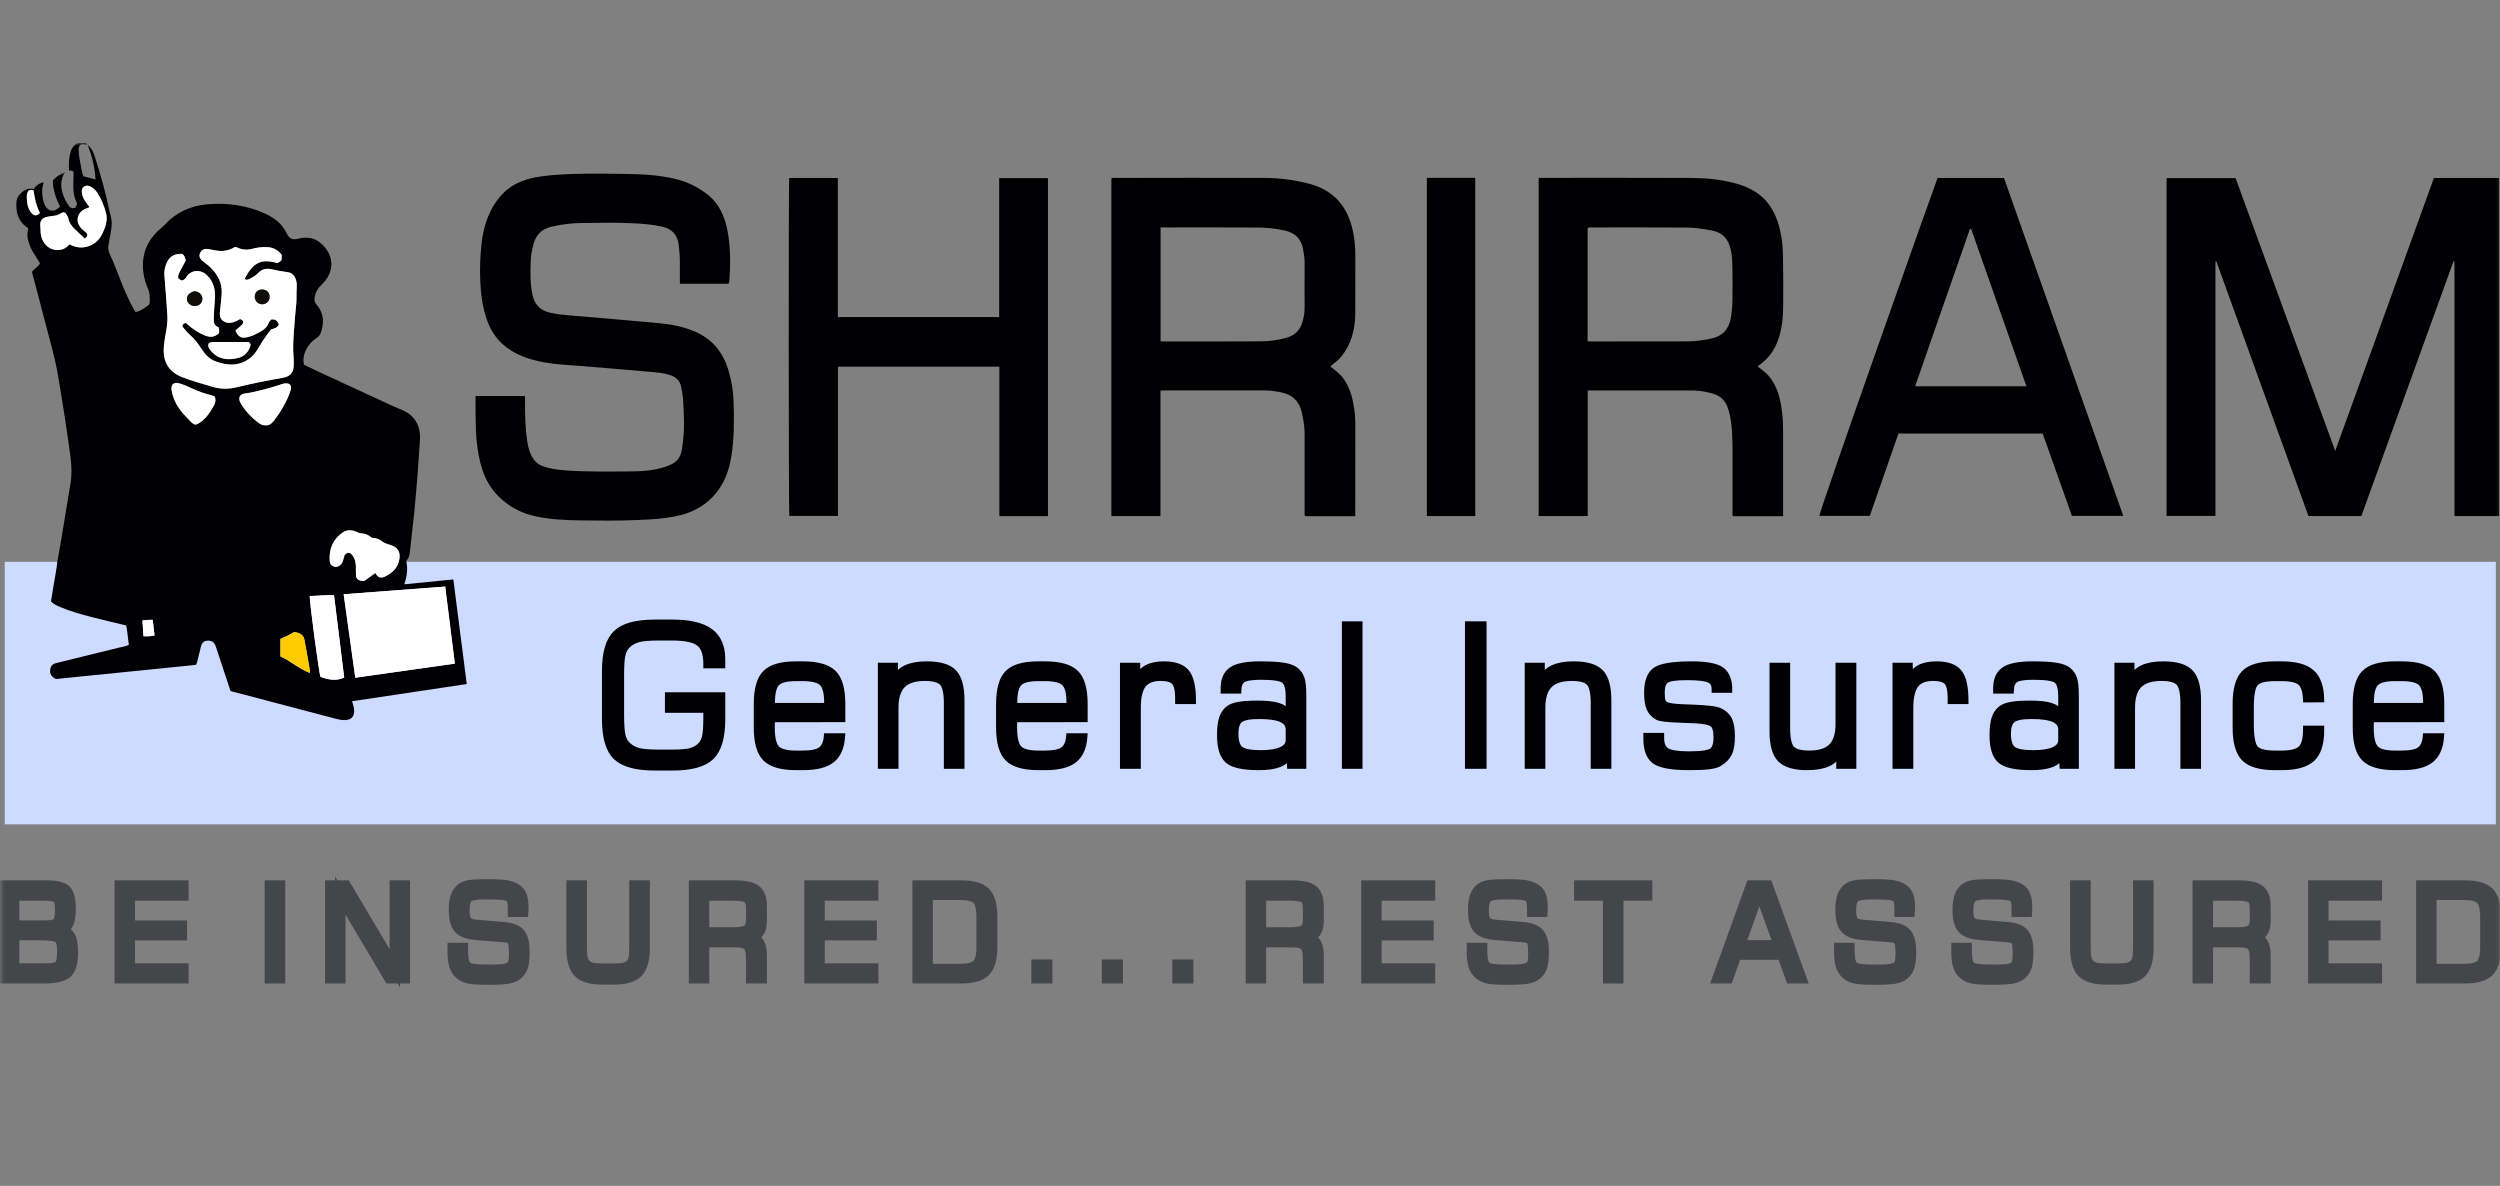 <svg width="780" height="370" viewBox="0 0 780 370" fill="none" xmlns="http://www.w3.org/2000/svg">
<rect x="0" y="0" width="780" height="370" fill="#808080" stroke="none"/>
<mask id="mask0_5802_26934" style="mask-type:luminance" maskUnits="userSpaceOnUse" x="0" y="44" width="780" height="281">
<path d="M779.889 44.609H0.32V324.609H779.889V44.609Z" fill="white"/>
</mask>
<g mask="url(#mask0_5802_26934)">
<path d="M778.702 175.286H1.467V257.195H778.702V175.286Z" fill="#CCDBFF"/>
<path d="M779.727 161.011H765.795V81.581C765.701 81.549 765.6 81.519 765.506 81.486C755.906 108.004 746.34 134.491 736.74 161.011H720.241C710.669 134.523 701.069 108.004 691.475 81.486C691.374 81.519 691.313 81.519 691.213 81.549V160.98H675.967V55.576H697.505C707.812 83.796 718.119 112.081 728.588 140.688C738.889 112.114 749.135 83.861 759.375 55.544H779.727V161.011Z" fill="#000003"/>
<path d="M148.358 123.544H163.666C163.955 124.155 163.801 124.83 163.801 125.503C163.812 129.581 163.877 133.625 164.487 137.671C164.798 139.694 165.317 141.653 166.528 143.353C167.236 144.317 168.161 145.023 169.312 145.441C171.57 146.245 173.913 146.562 176.284 146.758C183.29 147.27 190.311 147.111 197.323 147.077C200.759 147.046 204.196 146.758 207.503 145.665C207.985 145.503 208.44 145.281 208.909 145.118C211.095 144.252 212.389 142.647 212.747 140.337C213.329 136.643 213.547 132.952 213.352 129.194C213.233 126.819 213.227 124.443 212.789 122.098C212.692 121.554 212.59 121.009 212.458 120.464C212.034 118.727 210.953 117.667 209.255 117.091C206.97 116.29 204.603 116.193 202.245 115.967C194.894 115.324 187.541 114.684 180.182 114.104C176.75 113.848 173.314 113.689 169.93 113.077C165.11 112.18 160.524 110.734 156.772 107.331C154.49 105.278 152.981 102.739 151.96 99.913C150.545 95.935 150.03 91.824 149.835 87.617C149.661 83.83 149.819 80.074 150.212 76.317C150.824 70.442 152.593 65.048 156.678 60.619C158.835 58.307 161.537 56.828 164.575 55.929C167.507 55.065 170.523 54.774 173.56 54.55C180.628 54.038 187.708 54.164 194.778 54.26C200.128 54.355 205.499 54.55 210.735 55.833C214.349 56.7 217.624 58.273 220.568 60.552C224.374 63.474 226.158 67.552 227.003 72.109C227.948 77.249 227.94 82.449 227.558 87.651C227.541 87.907 227.417 88.165 227.319 88.516H212.116C212.116 86.172 212.093 83.862 212.118 81.55C212.141 79.915 211.943 78.308 211.789 76.669C211.466 73.395 209.836 71.436 206.556 70.7C203.835 70.088 201.088 69.862 198.334 69.703C192.738 69.382 187.126 69.51 181.522 69.574C178.252 69.606 175.022 70.025 171.814 70.793C168.897 71.501 167.285 73.332 166.476 76.093C165.987 77.796 165.68 79.496 165.595 81.261C165.417 84.859 165.386 88.483 166.159 92.048C166.761 94.907 168.373 96.638 171.143 97.441C173.438 98.084 175.809 98.213 178.164 98.438C183.049 98.885 187.935 99.272 192.822 99.689C197.089 100.042 201.346 100.459 205.611 100.846C209.624 101.2 213.547 101.97 217.227 103.638C222.381 105.981 225.6 110.026 227.231 115.391C228.254 118.761 228.807 122.228 228.901 125.729C229.052 131.378 229.081 137.03 228.143 142.615C227.596 145.889 226.622 148.972 224.856 151.795C221.488 157.159 216.452 160.017 210.375 161.172C206.663 161.878 202.891 162.07 199.114 162.232C193.057 162.521 186.996 162.423 180.939 162.36C176.326 162.295 171.703 162.07 167.159 161.107C162.683 160.145 158.778 158.089 155.544 154.88C152.621 151.99 150.881 148.393 149.883 144.444C149.01 141.01 148.597 137.478 148.477 133.914C148.368 130.51 148.336 127.141 148.358 123.544Z" fill="#000003"/>
<path d="M495.336 106.474C495.851 106.505 496.172 106.535 496.491 106.535C506.542 106.535 516.558 106.535 526.608 106.505C529.078 106.505 531.551 106.151 533.991 105.606C537.459 104.866 539.417 102.685 540.027 99.183C540.316 97.451 540.477 95.716 540.507 93.981C540.573 90.515 540.573 87.08 540.507 83.611C540.477 81.687 540.414 79.759 539.997 77.898C539.289 74.687 537.555 72.568 534.122 71.925C531.423 71.38 528.661 70.994 525.901 70.994C516.172 70.93 506.414 70.963 496.686 70.963C496.235 70.963 495.755 70.833 495.336 71.189V106.474ZM480.055 55.487H481.915C497.295 55.487 512.641 55.456 527.988 55.521C532.352 55.554 536.656 55.971 540.893 57.061C544.265 57.929 547.412 59.245 550.013 61.653C552.901 64.349 554.378 67.784 555.309 71.509C556.049 74.463 556.275 77.514 556.305 80.563C556.401 85.765 556.401 90.963 556.338 96.198C556.275 99.633 555.888 103.07 554.667 106.344C553.576 109.266 551.843 111.705 549.338 113.565C549.114 113.728 548.856 113.889 548.63 114.081C548.567 114.145 548.502 114.241 548.439 114.371C549.626 115.301 550.877 116.168 551.874 117.324C554.026 119.892 555.052 122.91 555.63 126.09C556.177 128.913 556.305 131.802 556.338 134.66C556.368 142.88 556.338 151.098 556.338 159.319V161.051H540.67C540.446 160.441 540.542 159.864 540.542 159.319C540.542 152.831 540.573 146.379 540.542 139.925C540.507 136.49 540.446 133.025 539.738 129.653C538.744 125.03 537.268 123.199 532.194 122.268C530.748 121.979 529.273 121.817 527.827 121.817H496.526C496.202 121.817 495.851 121.851 495.369 121.851V161.021H480.055V55.487Z" fill="#000003"/>
<path d="M362.098 70.96V106.471C362.483 106.501 362.77 106.532 363.026 106.532C373.139 106.532 383.222 106.564 393.302 106.501C396.129 106.471 398.921 106.115 401.681 105.281C404.025 104.574 405.534 103.032 406.273 100.723C406.755 99.212 407.043 97.671 407.043 96.066C407.043 91.346 407.011 86.66 407.043 81.94C407.043 80.399 406.785 78.924 406.498 77.413C405.823 74.299 403.895 72.599 400.816 71.921C397.989 71.314 395.132 70.99 392.242 70.99C383.06 70.927 373.88 70.96 364.697 70.96H362.098ZM422.839 161.048H407.237C406.883 160.566 407.043 160.053 407.043 159.539V135.236C407.011 133.021 406.657 130.867 406.177 128.718C405.341 124.992 402.996 123.003 399.37 122.328C397.766 122.039 396.129 121.813 394.491 121.813C384.056 121.783 373.623 121.813 363.219 121.813C362.866 121.813 362.546 121.848 362.066 121.88V161.018H346.75V55.678C347.362 55.39 347.937 55.518 348.482 55.518C363.927 55.483 379.336 55.452 394.747 55.518C399.305 55.55 403.834 56.126 408.296 57.283C416.643 59.434 420.914 65.052 422.325 73.238C422.744 75.519 422.871 77.83 422.871 80.142C422.839 86.146 422.905 92.149 422.839 98.185C422.744 102.904 421.589 107.335 418.602 111.124C417.607 112.376 416.289 113.274 415.069 114.333C416.612 115.555 418.152 116.678 419.276 118.284C420.946 120.723 421.845 123.452 422.325 126.31C422.744 128.589 422.871 130.902 422.871 133.213C422.839 141.85 422.839 150.452 422.839 159.057V161.048Z" fill="#000003"/>
<path d="M326.96 161.041H311.805V114.392H261.445V160.98H246.261C246.054 159.567 246.016 57.437 246.226 55.544H261.403V98.917H311.741V55.576H326.96V161.041Z" fill="#000003"/>
<path d="M597.511 120.525H632.246C626.466 104.088 620.719 87.713 614.979 71.372C614.85 71.405 614.75 71.405 614.622 71.437C608.942 87.746 603.257 104.054 597.511 120.525ZM625.252 55.544C637.703 90.731 650.07 125.793 662.46 160.947H646.44C643.422 152.438 640.37 143.834 637.319 135.262H592.31C589.32 143.834 586.368 152.341 583.384 160.947H567.653C567.458 159.823 603.608 57.791 604.51 55.544H625.252Z" fill="#000003"/>
<path d="M445.184 55.48H460.274V161.014H445.184V55.48Z" fill="#000003"/>
<path d="M747.296 239.325C742.736 239.325 739.551 238.416 737.73 236.597C735.92 234.786 735.013 231.592 735.013 227.025V219.637C735.013 215.048 735.915 211.855 737.719 210.035C739.523 208.216 742.697 207.306 747.235 207.306H749.351C753.912 207.306 757.102 208.216 758.923 210.035C760.744 211.855 761.657 215.048 761.657 219.637V224.344L739.701 224.376C739.685 224.69 739.668 225.045 739.662 225.418C739.651 225.8 739.64 226.338 739.64 227.025C739.64 230.25 740.147 232.401 741.155 233.493C742.151 234.595 744.178 235.141 747.235 235.141H749.351C752.074 235.141 753.962 234.736 755.031 233.94C756.089 233.139 756.713 231.745 756.874 229.745H761.596C761.368 233.13 760.299 235.566 758.4 237.074C756.501 238.577 753.505 239.325 749.401 239.325H747.296ZM739.701 220.282H756.969V219.071C756.969 216.15 756.451 214.169 755.432 213.118C754.407 212.076 752.38 211.549 749.351 211.549H747.235C744.223 211.549 742.213 212.076 741.199 213.118C740.202 214.169 739.701 216.15 739.701 219.071V220.282ZM709.827 239.325C705.267 239.325 702.082 238.416 700.261 236.597C698.457 234.776 697.543 231.592 697.543 227.025V219.637C697.543 215.058 698.44 211.855 700.255 210.035C702.054 208.216 705.222 207.306 709.766 207.306H711.882C716.192 207.306 719.299 208.155 721.209 209.842C723.113 211.531 724.104 214.299 724.182 218.16L719.499 218.192C719.399 215.664 718.842 213.927 717.818 212.975C716.799 212.026 714.811 211.549 711.882 211.549H709.766C706.653 211.549 704.626 212.087 703.669 213.147C702.705 214.218 702.232 216.725 702.232 220.668V225.993C702.232 229.954 702.716 232.474 703.674 233.543C704.643 234.606 706.67 235.141 709.766 235.141H711.882C714.85 235.141 716.866 234.627 717.912 233.583C718.97 232.552 719.499 230.652 719.499 227.915V227.379H724.182V227.973C724.182 232.039 723.241 234.949 721.354 236.697C719.466 238.444 716.331 239.325 711.932 239.325H709.827ZM660.659 238.899V207.731H664.991V211.996C665.731 210.389 666.906 209.207 668.527 208.448C670.147 207.689 672.285 207.306 674.958 207.306C678.951 207.306 681.752 208.136 683.35 209.784C684.953 211.43 685.755 214.331 685.755 218.475V238.899H681.25V219.454C681.25 216.2 680.783 214.057 679.842 213.027C678.901 212.008 677.085 211.491 674.385 211.491C671.188 211.491 668.866 212.239 667.38 213.723C665.91 215.221 665.169 217.563 665.169 220.788V238.899H660.659ZM643.352 235.616C642.656 236.918 641.554 237.859 640.039 238.444C638.513 239.034 636.42 239.325 633.73 239.325C628.964 239.325 625.756 238.628 624.136 237.234C622.515 235.838 621.702 233.25 621.702 229.451C621.702 227.258 621.892 225.539 622.265 224.297C622.644 223.054 623.267 222.052 624.136 221.302C624.871 220.668 625.946 220.222 627.371 219.959C628.797 219.688 630.829 219.554 633.502 219.554C636.264 219.554 638.374 219.787 639.827 220.253C641.292 220.718 642.394 221.485 643.124 222.578V217.202C643.124 214.654 642.639 213.006 641.682 212.25C640.713 211.501 638.285 211.126 634.409 211.126C631.592 211.126 629.715 211.43 628.785 212.036C627.867 212.633 627.382 213.765 627.343 215.431H622.833V214.714C622.833 212.045 623.668 210.146 625.361 209.014C627.054 207.872 629.972 207.306 634.103 207.306C637.327 207.306 639.783 207.446 641.465 207.721C643.146 207.992 644.388 208.437 645.201 209.054C646.092 209.762 646.716 210.641 647.077 211.693C647.445 212.732 647.634 214.53 647.634 217.079V238.899H643.53L643.352 235.616ZM643.124 230.957V227.673C643.124 226.187 642.383 225.104 640.908 224.416C639.438 223.719 637.077 223.375 633.858 223.375C630.913 223.375 628.93 223.762 627.945 224.518C626.948 225.277 626.452 226.73 626.452 228.884C626.452 231.339 626.976 232.969 628.034 233.785C629.081 234.606 631.185 235.018 634.354 235.018C637.188 235.018 639.354 234.667 640.869 233.966C642.372 233.271 643.124 232.259 643.124 230.957ZM591.427 238.899V207.731H595.815V211.996C596.456 210.367 597.447 209.185 598.8 208.437C600.159 207.678 601.946 207.306 604.19 207.306C607.514 207.306 609.848 208.125 611.184 209.762C612.526 211.409 613.2 214.31 613.2 218.475V218.716H608.634V217.798C608.634 215.312 608.244 213.634 607.47 212.774C606.701 211.914 605.248 211.491 603.104 211.491C600.598 211.491 598.789 212.218 597.67 213.664C596.556 215.119 595.993 217.494 595.993 220.788V238.899H591.427ZM578.214 207.731V238.899H573.87V234.667C573.158 236.253 571.983 237.425 570.34 238.183C568.697 238.942 566.531 239.325 563.842 239.325C559.861 239.325 557.071 238.498 555.458 236.85C553.856 235.201 553.054 232.31 553.054 228.186V207.731H557.561V227.206C557.561 230.441 558.04 232.574 558.986 233.604C559.927 234.627 561.776 235.141 564.516 235.141C567.678 235.141 569.995 234.404 571.459 232.917C572.913 231.443 573.648 229.098 573.648 225.873V207.731H578.214ZM513.685 229.621H518.255V230.329C518.255 232.249 518.84 233.573 519.994 234.302C521.151 235.018 523.477 235.382 526.975 235.382C530.894 235.382 533.308 235.018 534.216 234.281C535.127 233.554 535.582 232.139 535.582 230.048C535.582 228.016 535.206 226.651 534.463 225.974C533.724 225.288 531.862 224.871 528.895 224.712C527.788 224.648 526.305 224.588 524.434 224.529C520.342 224.416 517.91 224.123 517.137 223.679C515.979 223.024 515.149 222.132 514.664 221.011C514.171 219.891 513.924 218.272 513.924 216.16C513.924 212.704 514.785 210.367 516.506 209.144C518.215 207.923 522.003 207.306 527.86 207.306C532.396 207.306 535.462 207.893 537.074 209.054C538.686 210.215 539.497 212.267 539.497 215.188H534.987V214.897C534.987 213.511 534.401 212.56 533.237 212.036C532.062 211.512 529.737 211.248 526.266 211.248C522.892 211.248 520.758 211.559 519.829 212.199C518.897 212.824 518.433 214.151 518.433 216.16C518.433 217.382 518.522 218.233 518.69 218.728C518.867 219.221 519.176 219.597 519.62 219.848C520.53 220.344 522.536 220.629 525.652 220.707C526.444 220.727 527.055 220.748 527.482 220.769C530.034 220.87 532.031 221.001 533.486 221.174C534.937 221.334 535.967 221.567 536.59 221.871C537.943 222.497 538.905 223.407 539.478 224.588C540.04 225.782 540.327 227.499 540.327 229.752C540.327 232.039 540.049 233.785 539.486 234.967C538.922 236.153 537.926 237.201 536.472 238.112C535.817 238.548 534.739 238.86 533.258 239.043C531.762 239.236 529.697 239.325 527.048 239.325C521.638 239.325 518.057 238.69 516.307 237.414C514.556 236.13 513.685 233.817 513.685 230.45V229.621ZM476.682 238.899V207.731H481.014V211.996C481.754 210.389 482.932 209.207 484.554 208.448C486.176 207.689 488.308 207.306 490.983 207.306C494.976 207.306 497.773 208.136 499.377 209.784C500.981 211.43 501.779 214.331 501.779 218.475V238.899H497.271V219.454C497.271 216.2 496.804 214.057 495.865 213.027C494.926 212.008 493.11 211.491 490.406 211.491C487.215 211.491 484.89 212.239 483.407 213.723C481.932 215.221 481.19 217.563 481.19 220.788V238.899H476.682ZM458.032 238.899V194.815H462.837V238.899H458.032ZM419.631 238.899V194.815H424.141V238.899H419.631ZM402.324 235.616C401.634 236.918 400.524 237.859 399.013 238.444C397.489 239.034 395.393 239.325 392.703 239.325C387.937 239.325 384.734 238.628 383.112 237.234C381.49 235.838 380.679 233.25 380.679 229.451C380.679 227.258 380.866 225.539 381.244 224.297C381.616 223.054 382.24 222.052 383.112 221.302C383.842 220.668 384.92 220.222 386.344 219.959C387.767 219.688 389.807 219.554 392.477 219.554C395.235 219.554 397.351 219.787 398.806 220.253C400.269 220.718 401.366 221.485 402.099 222.578V217.202C402.099 214.654 401.612 213.006 400.655 212.25C399.685 211.501 397.262 211.126 393.385 211.126C390.568 211.126 388.689 211.43 387.76 212.036C386.84 212.633 386.354 213.765 386.316 215.431H381.806V214.714C381.806 212.045 382.646 210.146 384.337 209.014C386.027 207.872 388.945 207.306 393.081 207.306C396.303 207.306 398.755 207.446 400.437 207.721C402.117 207.992 403.365 208.437 404.174 209.054C405.067 209.762 405.689 210.641 406.054 211.693C406.421 212.732 406.607 214.53 406.607 217.079V238.899H402.502L402.324 235.616ZM402.099 230.957V227.673C402.099 226.187 401.355 225.104 399.884 224.416C398.409 223.719 396.057 223.375 392.832 223.375C389.884 223.375 387.906 223.762 386.918 224.518C385.92 225.277 385.426 226.73 385.426 228.884C385.426 231.339 385.95 232.969 387.005 233.785C388.056 234.606 390.16 235.018 393.327 235.018C396.164 235.018 398.328 234.667 399.843 233.966C401.345 233.271 402.099 232.259 402.099 230.957ZM350.398 238.899V207.731H354.791V211.996C355.431 210.367 356.42 209.185 357.775 208.437C359.13 207.678 360.921 207.306 363.166 207.306C366.488 207.306 368.821 208.125 370.157 209.762C371.502 211.409 372.174 214.31 372.174 218.475V218.716H367.607V217.798C367.607 215.312 367.22 213.634 366.447 212.774C365.679 211.914 364.223 211.491 362.078 211.491C359.574 211.491 357.765 212.218 356.649 213.664C355.531 215.119 354.969 217.494 354.969 220.788V238.899H350.398ZM324.023 239.325C319.464 239.325 316.28 238.416 314.46 236.597C312.651 234.786 311.742 231.592 311.742 227.025V219.637C311.742 215.048 312.644 211.855 314.45 210.035C316.249 208.216 319.427 207.306 323.965 207.306H326.082C330.64 207.306 333.834 208.216 335.653 210.035C337.474 211.855 338.383 215.048 338.383 219.637V224.344L316.432 224.376C316.41 224.69 316.399 225.045 316.389 225.418C316.38 225.8 316.371 226.338 316.371 227.025C316.371 230.25 316.876 232.401 317.884 233.493C318.881 234.595 320.909 235.141 323.965 235.141H326.082C328.799 235.141 330.69 234.736 331.758 233.94C332.817 233.139 333.438 231.745 333.606 229.745H338.326C338.097 233.13 337.029 235.566 335.128 237.074C333.232 238.577 330.235 239.325 326.13 239.325H324.023ZM316.432 220.282H333.694V219.071C333.694 216.15 333.179 214.169 332.162 213.118C331.133 212.076 329.107 211.549 326.082 211.549H323.965C320.949 211.549 318.943 212.076 317.931 213.118C316.932 214.169 316.432 216.15 316.432 219.071V220.282ZM274.856 238.899V207.731H279.185V211.996C279.929 210.389 281.104 209.207 282.728 208.448C284.349 207.689 286.484 207.306 289.156 207.306C293.149 207.306 295.95 208.136 297.552 209.784C299.153 211.43 299.954 214.331 299.954 218.475V238.899H295.446V219.454C295.446 216.2 294.982 214.057 294.041 213.027C293.1 212.008 291.281 211.491 288.581 211.491C285.388 211.491 283.065 212.239 281.58 213.723C280.106 215.221 279.368 217.563 279.368 220.788V238.899H274.856ZM248.421 239.325C243.861 239.325 240.68 238.416 238.859 236.597C237.051 234.786 236.14 231.592 236.14 227.025V219.637C236.14 215.048 237.04 211.855 238.849 210.035C240.651 208.216 243.826 207.306 248.362 207.306H250.479C255.038 207.306 258.234 208.216 260.052 210.035C261.872 211.855 262.78 215.048 262.78 219.637V224.344L240.829 224.376C240.809 224.69 240.799 225.045 240.789 225.418C240.779 225.8 240.768 226.338 240.768 227.025C240.768 230.25 241.273 232.401 242.283 233.493C243.279 234.595 245.306 235.141 248.362 235.141H250.479C253.198 235.141 255.089 234.736 256.156 233.94C257.214 233.139 257.837 231.745 258.005 229.745H262.72C262.494 233.13 261.426 235.566 259.528 237.074C257.629 238.577 254.632 239.325 250.529 239.325H248.421ZM240.829 220.282H258.093V219.071C258.093 216.15 257.581 214.169 256.562 213.118C255.53 212.076 253.503 211.549 250.479 211.549H248.362C245.346 211.549 243.341 212.076 242.331 213.118C241.332 214.169 240.829 216.15 240.829 219.071V220.282ZM188.771 209.377C188.771 203.748 189.908 199.826 192.195 197.604C194.467 195.38 198.512 194.268 204.308 194.268H209.785C215.097 194.268 219.022 195.186 221.546 197.037C224.067 198.887 225.322 201.768 225.322 205.681V207.547H220.397V207.012C220.397 203.982 219.644 201.857 218.132 200.666C216.629 199.472 213.752 198.876 209.499 198.876H205.703C202.745 198.876 200.618 199.047 199.323 199.383C198.028 199.715 196.929 200.282 196.02 201.07C195.191 201.8 194.596 202.768 194.261 203.991C193.924 205.213 193.756 207.417 193.756 210.591V223.154C193.756 226.307 193.924 228.501 194.261 229.723C194.596 230.945 195.191 231.916 196.02 232.643C196.929 233.434 198.007 233.998 199.263 234.332C200.519 234.667 202.667 234.837 205.703 234.837H209.499C212.237 234.837 214.187 234.686 215.322 234.393C216.462 234.1 217.449 233.594 218.281 232.885C219.052 232.212 219.597 231.301 219.922 230.138C220.238 228.964 220.397 226.973 220.397 224.153V221.434H208.421V216.949H225.322V224.336C225.322 229.986 224.183 233.919 221.9 236.13C219.626 238.343 215.581 239.449 209.785 239.449H204.308C198.512 239.449 194.467 238.343 192.195 236.13C189.908 233.919 188.771 229.986 188.771 224.336V209.377Z" stroke="#000003" stroke-width="1.926" stroke-miterlimit="22.926"/>
<path d="M747.291 239.325C742.73 239.325 739.545 238.414 737.725 236.598C735.915 234.788 735.007 231.592 735.007 227.025V219.637C735.007 215.049 735.909 211.855 737.719 210.035C739.518 208.216 742.691 207.306 747.23 207.306H749.346C753.901 207.306 757.097 208.216 758.918 210.035C760.739 211.855 761.652 215.049 761.652 219.637V224.345L739.696 224.376C739.673 224.692 739.662 225.045 739.651 225.419C739.646 225.803 739.634 226.338 739.634 227.025C739.634 230.249 740.136 232.401 741.149 233.491C742.151 234.595 744.173 235.14 747.23 235.14H749.346C752.063 235.14 753.956 234.737 755.025 233.939C756.078 233.14 756.701 231.745 756.874 229.745H761.59C761.362 233.13 760.293 235.567 758.394 237.073C756.495 238.577 753.5 239.325 749.396 239.325H747.291ZM739.696 220.283H756.963V219.071C756.963 216.15 756.445 214.171 755.426 213.119C754.402 212.075 752.375 211.55 749.346 211.55H747.23C744.212 211.55 742.207 212.075 741.194 213.119C740.197 214.171 739.696 216.15 739.696 219.071V220.283ZM709.822 239.325C705.261 239.325 702.076 238.414 700.255 236.598C698.451 234.777 697.538 231.592 697.538 227.025V219.637C697.538 215.058 698.44 211.855 700.244 210.035C702.048 208.216 705.222 207.306 709.76 207.306H711.876C716.192 207.306 719.293 208.157 721.203 209.843C723.113 211.531 724.099 214.299 724.177 218.162L719.494 218.193C719.393 215.664 718.837 213.928 717.807 212.975C716.793 212.024 714.805 211.55 711.876 211.55H709.76C706.648 211.55 704.615 212.088 703.663 213.147C702.7 214.218 702.226 216.726 702.226 220.668V225.994C702.226 229.955 702.711 232.474 703.669 233.543C704.637 234.607 706.664 235.14 709.76 235.14H711.876C714.844 235.14 716.86 234.625 717.907 233.585C718.97 232.552 719.494 230.653 719.494 227.914V227.379H724.177V227.975C724.177 232.038 723.236 234.949 721.348 236.697C719.46 238.445 716.325 239.325 711.926 239.325H709.822ZM660.653 238.901V207.731H664.985V211.996C665.726 210.388 666.901 209.207 668.527 208.447C670.147 207.689 672.28 207.306 674.953 207.306C678.945 207.306 681.746 208.134 683.344 209.783C684.948 211.431 685.75 214.329 685.75 218.474V238.901H681.245V219.455C681.245 216.2 680.772 214.056 679.836 213.027C678.895 212.008 677.074 211.491 674.379 211.491C671.183 211.491 668.861 212.239 667.374 213.723C665.904 215.221 665.163 217.565 665.163 220.79V238.901H660.653ZM643.347 235.616C642.651 236.921 641.543 237.86 640.034 238.445C638.508 239.034 636.414 239.325 633.725 239.325C628.958 239.325 625.751 238.627 624.13 237.232C622.51 235.84 621.697 233.248 621.697 229.451C621.697 227.256 621.886 225.539 622.265 224.298C622.638 223.053 623.262 222.052 624.13 221.302C624.865 220.668 625.94 220.222 627.366 219.96C628.791 219.686 630.829 219.556 633.496 219.556C636.258 219.556 638.374 219.788 639.827 220.253C641.286 220.718 642.389 221.486 643.118 222.579V217.202C643.118 214.654 642.634 213.006 641.676 212.248C640.707 211.5 638.285 211.128 634.404 211.128C631.586 211.128 629.71 211.431 628.78 212.036C627.861 212.633 627.377 213.763 627.332 215.433H622.827V214.714C622.827 212.046 623.663 210.147 625.361 209.012C627.048 207.87 629.966 207.306 634.098 207.306C637.322 207.306 639.777 207.446 641.459 207.719C643.141 207.993 644.382 208.436 645.195 209.056C646.086 209.762 646.704 210.64 647.077 211.692C647.439 212.732 647.629 214.532 647.629 217.079V238.901H643.525L643.347 235.616ZM643.118 230.957V227.671C643.118 226.187 642.378 225.104 640.902 224.418C639.432 223.72 637.077 223.376 633.853 223.376C630.907 223.376 628.93 223.76 627.939 224.518C626.942 225.277 626.447 226.733 626.447 228.884C626.447 231.339 626.97 232.968 628.028 233.786C629.075 234.607 631.18 235.019 634.348 235.019C637.182 235.019 639.349 234.668 640.863 233.968C642.367 233.269 643.118 232.262 643.118 230.957ZM591.422 238.901V207.731H595.81V211.996C596.456 210.368 597.441 209.187 598.794 208.436C600.153 207.679 601.94 207.306 604.185 207.306C607.509 207.306 609.842 208.125 611.178 209.762C612.526 211.409 613.194 214.312 613.194 218.474V218.717H608.628V217.799C608.628 215.313 608.244 213.633 607.47 212.772C606.696 211.916 605.242 211.491 603.099 211.491C600.598 211.491 598.783 212.219 597.67 213.663C596.55 215.118 595.988 217.493 595.988 220.79V238.901H591.422ZM578.208 207.731V238.901H573.865V234.668C573.158 236.253 571.977 237.423 570.335 238.183C568.697 238.942 566.531 239.325 563.842 239.325C559.855 239.325 557.062 238.496 555.453 236.848C553.849 235.201 553.05 232.309 553.05 228.186V207.731H557.561V227.208C557.561 230.441 558.034 232.574 558.981 233.604C559.922 234.625 561.776 235.14 564.51 235.14C567.678 235.14 569.989 234.404 571.454 232.916C572.907 231.441 573.642 229.096 573.642 225.872V207.731H578.208ZM513.682 229.623H518.251V230.33C518.251 232.25 518.835 233.573 519.992 234.3C521.148 235.019 523.472 235.383 526.972 235.383C530.891 235.383 533.303 235.019 534.211 234.283C535.121 233.554 535.579 232.139 535.579 230.047C535.579 228.016 535.202 226.652 534.46 225.973C533.72 225.288 531.858 224.873 528.893 224.711C527.783 224.65 526.301 224.588 524.431 224.531C520.339 224.418 517.907 224.126 517.134 223.678C515.977 223.022 515.145 222.133 514.661 221.009C514.165 219.889 513.919 218.273 513.919 216.16C513.919 212.703 514.779 210.368 516.5 209.146C518.213 207.922 522 207.306 527.854 207.306C532.391 207.306 535.458 207.893 537.071 209.056C538.683 210.217 539.492 212.269 539.492 215.189H534.982V214.898C534.982 213.512 534.401 212.56 533.234 212.036C532.055 211.512 529.734 211.248 526.262 211.248C522.887 211.248 520.755 211.562 519.825 212.196C518.893 212.824 518.427 214.149 518.427 216.16C518.427 217.384 518.519 218.233 518.685 218.726C518.865 219.224 519.173 219.596 519.616 219.849C520.527 220.345 522.533 220.627 525.649 220.706C526.439 220.729 527.052 220.75 527.479 220.767C530.029 220.87 532.025 221 533.48 221.174C534.934 221.335 535.961 221.569 536.585 221.871C537.941 222.498 538.901 223.406 539.471 224.588C540.035 225.782 540.324 227.499 540.324 229.754C540.324 232.038 540.047 233.786 539.482 234.969C538.918 236.151 537.919 237.203 536.466 238.11C535.814 238.548 534.736 238.86 533.251 239.044C531.759 239.235 529.694 239.325 527.043 239.325C521.634 239.325 518.054 238.688 516.302 237.416C514.552 236.129 513.682 233.817 513.682 230.45V229.623ZM476.679 238.901V207.731H481.011V211.996C481.752 210.388 482.928 209.207 484.551 208.447C486.171 207.689 488.306 207.306 490.977 207.306C494.973 207.306 497.771 208.134 499.372 209.783C500.976 211.431 501.775 214.329 501.775 218.474V238.901H497.268V219.455C497.268 216.2 496.801 214.056 495.862 213.027C494.923 212.008 493.104 211.491 490.404 211.491C487.21 211.491 484.886 212.239 483.404 213.723C481.927 215.221 481.187 217.565 481.187 220.79V238.901H476.679ZM458.028 238.901V194.813H462.834V238.901H458.028ZM419.628 238.901V194.813H424.139V238.901H419.628ZM402.322 235.616C401.631 236.921 400.524 237.86 399.011 238.445C397.485 239.034 395.389 239.325 392.702 239.325C387.936 239.325 384.73 238.627 383.11 237.232C381.486 235.84 380.675 233.248 380.675 229.451C380.675 227.256 380.865 225.539 381.241 224.298C381.614 223.053 382.236 222.052 383.11 221.302C383.839 220.668 384.918 220.222 386.342 219.96C387.765 219.686 389.804 219.556 392.474 219.556C395.23 219.556 397.347 219.788 398.804 220.253C400.266 220.718 401.364 221.486 402.096 222.579V217.202C402.096 214.654 401.61 213.006 400.652 212.248C399.683 211.5 397.258 211.128 393.383 211.128C390.563 211.128 388.685 211.431 387.757 212.036C386.836 212.633 386.35 213.763 386.314 215.433H381.802V214.714C381.802 212.046 382.643 210.147 384.336 209.012C386.023 207.87 388.943 207.306 393.079 207.306C396.301 207.306 398.753 207.446 400.434 207.719C402.114 207.993 403.36 208.436 404.17 209.056C405.063 209.762 405.684 210.64 406.051 211.692C406.417 212.732 406.605 214.532 406.605 217.079V238.901H402.498L402.322 235.616ZM402.096 230.957V227.671C402.096 226.187 401.352 225.104 399.881 224.418C398.406 223.72 396.055 223.376 392.83 223.376C389.88 223.376 387.903 223.76 386.916 224.518C385.918 225.277 385.424 226.733 385.424 228.884C385.424 231.339 385.948 232.968 387.004 233.786C388.052 234.607 390.157 235.019 393.324 235.019C396.161 235.019 398.326 234.668 399.841 233.968C401.342 233.269 402.096 232.262 402.096 230.957ZM350.395 238.901V207.731H354.788V211.996C355.429 210.368 356.417 209.187 357.772 208.436C359.128 207.679 360.918 207.306 363.164 207.306C366.486 207.306 368.821 208.125 370.154 209.762C371.501 211.409 372.172 214.312 372.172 218.474V218.717H367.604V217.799C367.604 215.313 367.219 213.633 366.447 212.772C365.677 211.916 364.222 211.491 362.075 211.491C359.572 211.491 357.765 212.219 356.646 213.663C355.527 215.118 354.964 217.493 354.964 220.79V238.901H350.395ZM324.02 239.325C319.462 239.325 316.277 238.414 314.46 236.598C312.649 234.788 311.738 231.592 311.738 227.025V219.637C311.738 215.049 312.641 211.855 314.448 210.035C316.25 208.216 319.423 207.306 323.962 207.306H326.079C330.638 207.306 333.83 208.216 335.652 210.035C337.47 211.855 338.381 215.049 338.381 219.637V224.345L316.428 224.376C316.409 224.692 316.397 225.045 316.387 225.419C316.378 225.803 316.368 226.338 316.368 227.025C316.368 230.249 316.871 232.401 317.879 233.491C318.88 234.595 320.906 235.14 323.962 235.14H326.079C328.798 235.14 330.686 234.737 331.755 233.939C332.813 233.14 333.437 231.745 333.605 229.745H338.323C338.096 233.13 337.024 235.567 335.127 237.073C333.228 238.577 330.231 239.325 326.129 239.325H324.02ZM316.428 220.283H333.693V219.071C333.693 216.15 333.179 214.171 332.159 213.119C331.13 212.075 329.104 211.55 326.079 211.55H323.962C320.947 211.55 318.939 212.075 317.929 213.119C316.931 214.171 316.428 216.15 316.428 219.071V220.283ZM274.854 238.901V207.731H279.186V211.996C279.928 210.388 281.102 209.207 282.727 208.447C284.346 207.689 286.483 207.306 289.153 207.306C293.148 207.306 295.948 208.134 297.549 209.783C299.151 211.431 299.951 214.329 299.951 218.474V238.901H295.443V219.455C295.443 216.2 294.98 214.056 294.038 213.027C293.098 212.008 291.28 211.491 288.579 211.491C285.385 211.491 283.061 212.239 281.577 213.723C280.104 215.221 279.364 217.565 279.364 220.79V238.901H274.854ZM248.419 239.325C243.861 239.325 240.681 238.414 238.858 236.598C237.048 234.788 236.14 231.592 236.14 227.025V219.637C236.14 215.049 237.039 211.855 238.848 210.035C240.648 208.216 243.825 207.306 248.362 207.306H250.479C255.036 207.306 258.23 208.216 260.051 210.035C261.868 211.855 262.778 215.049 262.778 219.637V224.345L240.825 224.376C240.807 224.692 240.797 225.045 240.786 225.419C240.778 225.803 240.766 226.338 240.766 227.025C240.766 230.249 241.27 232.401 242.281 233.491C243.278 234.595 245.307 235.14 248.362 235.14H250.479C253.197 235.14 255.088 234.737 256.155 233.939C257.213 233.14 257.835 231.745 258.003 229.745H262.721C262.494 233.13 261.424 235.567 259.527 237.073C257.627 238.577 254.631 239.325 250.528 239.325H248.419ZM240.825 220.283H258.09V219.071C258.09 216.15 257.578 214.171 256.559 213.119C255.53 212.075 253.502 211.55 250.479 211.55H248.362C245.345 211.55 243.339 212.075 242.327 213.119C241.331 214.171 240.825 216.15 240.825 219.071V220.283ZM188.771 209.378C188.771 203.747 189.907 199.829 192.193 197.604C194.465 195.38 198.512 194.268 204.307 194.268H209.785C215.096 194.268 219.02 195.186 221.543 197.038C224.066 198.885 225.32 201.765 225.32 205.679V207.549H220.395V207.013C220.395 203.982 219.642 201.857 218.131 200.668C216.628 199.472 213.751 198.876 209.498 198.876H205.701C202.745 198.876 200.618 199.048 199.322 199.383C198.026 199.715 196.928 200.281 196.02 201.069C195.188 201.798 194.595 202.768 194.258 203.99C193.923 205.214 193.756 207.417 193.756 210.59V223.154C193.756 226.306 193.923 228.502 194.258 229.723C194.595 230.946 195.188 231.915 196.02 232.644C196.928 233.434 198.007 233.998 199.263 234.333C200.518 234.668 202.666 234.838 205.701 234.838H209.498C212.236 234.838 214.184 234.687 215.324 234.394C216.46 234.101 217.448 233.594 218.28 232.887C219.053 232.212 219.596 231.302 219.921 230.139C220.235 228.966 220.395 226.974 220.395 224.154V221.435H208.419V216.948H225.32V224.336C225.32 229.987 224.182 233.92 221.899 236.129C219.625 238.346 215.58 239.447 209.785 239.447H204.307C198.512 239.447 194.465 238.346 192.193 236.129C189.907 233.92 188.771 229.987 188.771 224.336V209.378Z" fill="#000003"/>
<path d="M758.572 302.351H768.6C771.312 302.351 773.139 301.879 774.063 300.931C774.987 299.991 775.444 298.188 775.444 295.537V286.194C775.444 283.404 774.987 281.529 774.074 280.589C773.155 279.642 771.329 279.169 768.6 279.169H758.572V302.351ZM755.465 305.213V276.308H769.107C772.654 276.308 775.138 277.025 776.569 278.46C778 279.894 778.712 282.395 778.712 285.96V295.497C778.712 299.083 777.994 301.602 776.558 303.045C775.121 304.488 772.643 305.213 769.107 305.213H755.465ZM721.759 305.213V276.308H741.583V279.368H724.867V288.83H741.109V291.773H724.867V302.189H741.583V305.213H721.759ZM685.721 305.213V276.308H698.478C701.652 276.308 703.835 276.793 705.032 277.751C706.235 278.712 706.831 280.429 706.831 282.902V287.269C706.831 288.783 706.53 289.977 705.929 290.838C705.327 291.7 704.414 292.238 703.178 292.455C704.525 292.78 705.466 293.37 706.012 294.223C706.558 295.08 706.831 296.424 706.831 298.267V305.213H703.562V299.255C703.562 297.187 703.245 295.787 702.604 295.053C701.964 294.324 700.711 293.959 698.851 293.959H688.828V305.213H685.721ZM697.849 279.368H688.828V290.94H697.849C700.199 290.94 701.741 290.641 702.465 290.044C703.2 289.445 703.562 288.38 703.562 286.845V283.462C703.562 281.9 703.211 280.826 702.504 280.242C701.808 279.66 700.254 279.368 697.849 279.368ZM647.511 276.308H650.657V295.278C650.657 297.142 650.757 298.448 650.952 299.181C651.153 299.916 651.487 300.512 651.966 300.963C652.473 301.435 653.085 301.759 653.781 301.951C654.488 302.135 655.702 302.229 657.417 302.229H660.385C662.111 302.229 663.336 302.135 664.049 301.951C664.756 301.759 665.363 301.435 665.876 300.963C666.338 300.527 666.666 299.937 666.856 299.2C667.045 298.459 667.14 297.153 667.14 295.278V276.308H670.291V295.669C670.291 299.354 669.578 301.933 668.153 303.382C666.733 304.839 664.222 305.57 660.613 305.57H657.189C653.592 305.57 651.069 304.839 649.649 303.382C648.224 301.933 647.511 299.354 647.511 295.669V276.308ZM610.437 295.795H613.583V296.34C613.583 298.061 613.711 299.326 613.962 300.142C614.218 300.959 614.636 301.532 615.22 301.871C615.671 302.131 616.379 302.315 617.32 302.42C618.266 302.533 620.221 302.587 623.183 302.587C624.792 302.587 626.034 302.482 626.925 302.269C627.81 302.049 628.467 301.709 628.902 301.227C629.141 300.971 629.314 300.533 629.431 299.908C629.542 299.287 629.598 298.448 629.598 297.385C629.598 295.239 629.386 293.894 628.963 293.345C628.54 292.795 627.705 292.462 626.457 292.364L617.737 291.66C615.126 291.455 613.327 290.786 612.325 289.66C611.322 288.533 610.821 286.636 610.821 283.968C610.821 282.283 610.983 280.933 611.317 279.913C611.651 278.892 612.174 278.043 612.915 277.365C613.483 276.849 614.285 276.486 615.304 276.266C616.328 276.056 618.144 275.951 620.739 275.951H621.746C624.642 275.951 626.686 276.095 627.872 276.381C629.052 276.666 630.038 277.155 630.84 277.849C631.391 278.322 631.792 278.984 632.048 279.845C632.31 280.708 632.438 281.782 632.438 283.065C632.438 283.437 632.432 283.726 632.426 283.926C632.415 284.127 632.41 284.304 632.399 284.463H629.247V283.744C629.247 282.681 629.191 281.872 629.069 281.309C628.952 280.747 628.757 280.329 628.49 280.057C628.1 279.653 627.398 279.375 626.39 279.215C625.383 279.052 623.478 278.97 620.661 278.97C617.748 278.97 615.916 279.309 615.17 279.978C614.424 280.654 614.051 281.998 614.051 284.012C614.051 285.67 614.302 286.816 614.786 287.439C615.27 288.07 616.206 288.439 617.604 288.559L626.496 289.315C628.818 289.52 630.45 290.176 631.391 291.281C632.321 292.389 632.783 294.24 632.783 296.828C632.783 298.719 632.66 300.142 632.426 301.097C632.187 302.045 631.792 302.84 631.229 303.476C630.544 304.263 629.626 304.813 628.473 305.131C627.309 305.45 625.21 305.611 622.142 305.611H620.739C618.133 305.611 616.295 305.468 615.209 305.2C614.129 304.928 613.227 304.455 612.503 303.78C611.796 303.157 611.272 302.315 610.944 301.257C610.604 300.194 610.437 298.842 610.437 297.216V295.795ZM573.864 295.795H577.01V296.34C577.01 298.061 577.144 299.326 577.395 300.142C577.645 300.959 578.063 301.532 578.647 301.871C579.098 302.131 579.806 302.315 580.752 302.42C581.699 302.533 583.653 302.587 586.616 302.587C588.225 302.587 589.467 302.482 590.352 302.269C591.237 302.049 591.895 301.709 592.329 301.227C592.568 300.971 592.741 300.533 592.858 299.908C592.969 299.287 593.03 298.448 593.03 297.385C593.03 295.239 592.819 293.894 592.396 293.345C591.972 292.795 591.137 292.462 589.89 292.364L581.164 291.66C578.558 291.455 576.754 290.786 575.757 289.66C574.75 288.533 574.254 286.636 574.254 283.968C574.254 282.283 574.415 280.933 574.744 279.913C575.073 278.892 575.607 278.043 576.342 277.365C576.91 276.849 577.712 276.486 578.737 276.266C579.761 276.056 581.576 275.951 584.166 275.951H585.174C588.075 275.951 590.113 276.095 591.304 276.381C592.485 276.666 593.47 277.155 594.272 277.849C594.818 278.322 595.219 278.984 595.481 279.845C595.737 280.708 595.865 281.782 595.865 283.065C595.865 283.437 595.859 283.726 595.854 283.926C595.848 284.127 595.842 284.304 595.826 284.463H592.68V283.744C592.68 282.681 592.624 281.872 592.496 281.309C592.385 280.747 592.184 280.329 591.922 280.057C591.527 279.653 590.825 279.375 589.823 279.215C588.81 279.052 586.911 278.97 584.088 278.97C581.181 278.97 579.343 279.309 578.603 279.978C577.857 280.654 577.478 281.998 577.478 284.012C577.478 285.67 577.729 286.816 578.213 287.439C578.698 288.07 579.633 288.439 581.031 288.559L589.923 289.315C592.251 289.52 593.877 290.176 594.818 291.281C595.748 292.389 596.216 294.24 596.216 296.828C596.216 298.719 596.093 300.142 595.854 301.097C595.614 302.045 595.219 302.84 594.662 303.476C593.977 304.263 593.053 304.813 591.9 305.131C590.742 305.45 588.637 305.611 585.569 305.611H584.166C581.565 305.611 579.722 305.468 578.642 305.2C577.562 304.928 576.654 304.455 575.93 303.78C575.223 303.157 574.705 302.315 574.371 301.257C574.031 300.194 573.864 298.842 573.864 297.216V295.795ZM535.894 305.213L546.339 276.308H551.483L561.981 305.213H558.752L556.06 297.816H541.758L539.122 305.213H535.894ZM542.807 294.953H555.053L549.407 279.375H548.407L542.807 294.953ZM492.755 279.368V276.308H513.903V279.368H504.885V305.213H501.737V279.368H492.755ZM459.254 295.795H462.407V296.34C462.407 298.061 462.533 299.326 462.786 300.142C463.039 300.959 463.454 301.532 464.037 301.871C464.489 302.131 465.196 302.315 466.143 302.42C467.088 302.533 469.045 302.587 472.007 302.587C473.613 302.587 474.857 302.482 475.746 302.269C476.632 302.049 477.288 301.709 477.719 301.227C477.959 300.971 478.135 300.533 478.251 299.908C478.363 299.287 478.422 298.448 478.422 297.385C478.422 295.239 478.206 293.894 477.786 293.345C477.364 292.795 476.528 292.462 475.278 292.364L466.557 291.66C463.946 291.455 462.147 290.786 461.147 289.66C460.144 288.533 459.645 286.636 459.645 283.968C459.645 282.283 459.805 280.933 460.136 279.913C460.468 278.892 460.997 278.043 461.737 277.365C462.301 276.849 463.103 276.486 464.127 276.266C465.152 276.056 466.966 275.951 469.555 275.951H470.568C473.463 275.951 475.505 276.095 476.691 276.381C477.875 276.666 478.859 277.155 479.665 277.849C480.207 278.322 480.61 278.984 480.87 279.845C481.128 280.708 481.258 281.782 481.258 283.065C481.258 283.437 481.251 283.726 481.245 283.926C481.24 284.127 481.231 284.304 481.22 284.463H478.07V283.744C478.07 282.681 478.011 281.872 477.889 281.309C477.774 280.747 477.579 280.329 477.312 280.057C476.917 279.653 476.219 279.375 475.213 279.215C474.203 279.052 472.298 278.97 469.478 278.97C466.572 278.97 464.737 279.309 463.994 279.978C463.243 280.654 462.871 281.998 462.871 284.012C462.871 285.67 463.117 286.816 463.604 287.439C464.089 288.07 465.028 288.439 466.42 288.559L475.318 289.315C477.641 289.52 479.267 290.176 480.207 291.281C481.142 292.389 481.609 294.24 481.609 296.828C481.609 298.719 481.484 300.142 481.245 301.097C481.005 302.045 480.61 302.84 480.052 303.476C479.364 304.263 478.445 304.813 477.294 305.131C476.132 305.45 474.026 305.611 470.963 305.611H469.555C466.953 305.611 465.111 305.468 464.031 305.2C462.947 304.928 462.049 304.455 461.321 303.78C460.615 303.157 460.092 302.315 459.762 301.257C459.426 300.194 459.254 298.842 459.254 297.216V295.795ZM426.328 305.213V276.308H446.15V279.368H429.437V288.83H445.678V291.773H429.437V302.189H446.15V305.213H426.328ZM390.288 305.213V276.308H403.045C406.22 276.308 408.402 276.793 409.601 277.751C410.798 278.712 411.395 280.429 411.395 282.902V287.269C411.395 288.783 411.095 289.977 410.494 290.838C409.894 291.7 408.979 292.238 407.748 292.455C409.089 292.78 410.036 293.37 410.58 294.223C411.123 295.08 411.395 296.424 411.395 298.268V305.213H408.13V299.255C408.13 297.187 407.812 295.787 407.17 295.053C406.529 294.324 405.281 293.959 403.419 293.959H393.397V305.213H390.288ZM402.418 279.368H393.397V290.94H402.418C404.768 290.94 406.307 290.641 407.034 290.044C407.769 289.445 408.13 288.38 408.13 286.845V283.462C408.13 281.9 407.778 280.826 407.074 280.242C406.375 279.66 404.818 279.368 402.418 279.368ZM367.399 305.213V300.995H370.705V305.213H367.399ZM345.407 305.213V300.995H348.71V305.213H345.407ZM323.412 305.213V300.995H326.719V305.213H323.412ZM289.403 302.351H299.424C302.14 302.351 303.969 301.879 304.888 300.931C305.812 299.991 306.273 298.188 306.273 295.537V286.194C306.273 283.404 305.812 281.529 304.902 280.589C303.98 279.642 302.154 279.169 299.424 279.169H289.403V302.351ZM286.295 305.213V276.308H299.937C303.482 276.308 305.962 277.025 307.396 278.46C308.827 279.894 309.538 282.395 309.538 285.96V295.497C309.538 299.083 308.82 301.602 307.383 303.045C305.95 304.488 303.469 305.213 299.937 305.213H286.295ZM252.587 305.213V276.308H272.411V279.368H255.697V288.83H271.939V291.773H255.697V302.189H272.411V305.213H252.587ZM216.549 305.213V276.308H229.305C232.48 276.308 234.664 276.793 235.862 277.751C237.057 278.712 237.655 280.429 237.655 282.902V287.269C237.655 288.783 237.357 289.977 236.755 290.838C236.152 291.7 235.24 292.238 234.009 292.455C235.35 292.78 236.296 293.37 236.841 294.223C237.381 295.08 237.655 296.424 237.655 298.268V305.213H234.388V299.255C234.388 297.187 234.073 295.787 233.431 295.053C232.791 294.324 231.541 293.959 229.68 293.959H219.658V305.213H216.549ZM228.676 279.368H219.658V290.94H228.676C231.028 290.94 232.568 290.641 233.296 290.044C234.026 289.445 234.388 288.38 234.388 286.845V283.462C234.388 281.9 234.04 280.826 233.333 280.242C232.635 279.66 231.077 279.368 228.676 279.368ZM178.341 276.308H181.486V295.278C181.486 297.142 181.584 298.448 181.779 299.181C181.98 299.916 182.317 300.512 182.795 300.963C183.301 301.435 183.912 301.759 184.609 301.951C185.318 302.135 186.526 302.229 188.246 302.229H191.213C192.941 302.229 194.166 302.135 194.871 301.951C195.586 301.759 196.187 301.435 196.699 300.963C197.166 300.527 197.494 299.937 197.685 299.2C197.872 298.459 197.969 297.153 197.969 295.278V276.308H201.119V295.669C201.119 299.354 200.404 301.933 198.981 303.382C197.559 304.839 195.046 305.57 191.438 305.57H188.018C184.414 305.57 181.896 304.839 180.476 303.382C179.05 301.933 178.341 299.354 178.341 295.669V276.308ZM141.263 295.795H144.411V296.34C144.411 298.061 144.541 299.326 144.793 300.142C145.046 300.959 145.459 301.532 146.044 301.871C146.499 302.131 147.205 302.315 148.148 302.42C149.096 302.533 151.051 302.587 154.012 302.587C155.619 302.587 156.862 302.482 157.751 302.269C158.638 302.049 159.293 301.709 159.726 301.227C159.968 300.971 160.142 300.533 160.258 299.908C160.369 299.287 160.426 298.448 160.426 297.385C160.426 295.239 160.214 293.894 159.791 293.345C159.371 292.795 158.537 292.462 157.285 292.364L148.565 291.66C145.954 291.455 144.151 290.786 143.154 289.66C142.148 288.533 141.649 286.636 141.649 283.968C141.649 282.283 141.812 280.933 142.144 279.913C142.473 278.892 143.005 278.043 143.744 277.365C144.308 276.849 145.109 276.486 146.136 276.266C147.159 276.056 148.972 275.951 151.564 275.951H152.574C155.469 275.951 157.51 276.095 158.698 276.381C159.882 276.666 160.866 277.155 161.67 277.849C162.217 278.322 162.617 278.984 162.876 279.845C163.136 280.708 163.265 281.782 163.265 283.065C163.265 283.437 163.258 283.726 163.254 283.926C163.246 284.127 163.238 284.304 163.224 284.463H160.077V283.744C160.077 282.681 160.019 281.872 159.896 281.309C159.78 280.747 159.585 280.329 159.319 280.057C158.923 279.653 158.225 279.375 157.221 279.215C156.21 279.052 154.306 278.97 151.486 278.97C148.578 278.97 146.744 279.309 145.998 279.978C145.254 280.654 144.878 281.998 144.878 284.012C144.878 285.67 145.124 286.816 145.609 287.439C146.096 288.07 147.035 288.439 148.427 288.559L157.325 289.315C159.648 289.52 161.275 290.176 162.217 291.281C163.149 292.389 163.615 294.24 163.615 296.828C163.615 298.719 163.491 300.142 163.254 301.097C163.013 302.045 162.617 302.84 162.058 303.476C161.371 304.263 160.453 304.813 159.3 305.131C158.139 305.45 156.036 305.611 152.97 305.611H151.564C148.959 305.611 147.12 305.468 146.039 305.2C144.956 304.928 144.053 304.455 143.329 303.78C142.623 303.157 142.099 302.315 141.77 301.257C141.429 300.194 141.263 298.842 141.263 297.216V295.795ZM103.059 305.213V276.308H107.881L123.198 302.102V276.308H126.306V305.213H121.487L106.168 279.375V305.213H103.059ZM84.214 305.213V276.308H87.364V305.213H84.214ZM37.374 305.213V276.308H57.201V279.368H40.484V288.83H56.728V291.773H40.484V302.189H57.201V305.213H37.374ZM1.34 305.213V276.308H14.482C17.522 276.308 19.536 276.776 20.53 277.726C21.517 278.666 22.018 280.595 22.018 283.509C22.018 285.75 21.772 287.312 21.284 288.216C20.799 289.115 19.943 289.73 18.715 290.069C20.211 290.456 21.246 291.143 21.838 292.137C22.425 293.123 22.717 294.793 22.717 297.132C22.717 300.321 22.103 302.46 20.878 303.56C19.652 304.662 17.189 305.213 13.495 305.213H1.34ZM4.407 302.189H14.71C16.583 302.189 17.84 301.9 18.486 301.309C19.128 300.718 19.451 299.181 19.451 296.709C19.451 294.623 19.09 293.271 18.372 292.655C17.649 292.037 15.779 291.732 12.759 291.732H4.407V302.189ZM4.407 288.79H14.601C16.257 288.79 17.365 288.486 17.935 287.879C18.506 287.269 18.792 285.927 18.792 283.853C18.792 281.872 18.486 280.635 17.875 280.126C17.277 279.62 15.726 279.368 13.233 279.368H4.407V288.79Z" stroke="#454649" stroke-width="3.272" stroke-miterlimit="22.926"/>
<path d="M758.572 302.351H768.595C771.312 302.351 773.139 301.881 774.057 300.932C774.982 299.991 775.444 298.19 775.444 295.539V286.194C775.444 283.407 774.982 281.531 774.068 280.589C773.15 279.642 771.323 279.171 768.595 279.171H758.572V302.351ZM755.459 305.215V276.308H769.102C772.649 276.308 775.132 277.025 776.563 278.464C777.994 279.894 778.707 282.397 778.707 285.963V295.499C778.707 299.083 777.989 301.602 776.552 303.046C775.115 304.492 772.637 305.215 769.102 305.215H755.459ZM721.754 305.215V276.308H741.577V279.37H724.867V288.834H741.109V291.775H724.867V302.191H741.577V305.215H721.754ZM685.716 305.215V276.308H698.473C701.647 276.308 703.829 276.792 705.027 277.752C706.229 278.712 706.825 280.43 706.825 282.903V287.269C706.825 288.786 706.524 289.979 705.923 290.84C705.322 291.7 704.409 292.238 703.178 292.458C704.52 292.781 705.466 293.372 706.012 294.227C706.552 295.082 706.825 296.428 706.825 298.268V305.215H703.562V299.257C703.562 297.19 703.239 295.791 702.599 295.055C701.958 294.325 700.711 293.963 698.846 293.963H688.828V305.215H685.716ZM697.843 279.37H688.828V290.939H697.843C700.199 290.939 701.736 290.641 702.465 290.044C703.195 289.447 703.562 288.382 703.562 286.845V283.465C703.562 281.902 703.206 280.827 702.499 280.246C701.802 279.661 700.249 279.37 697.843 279.37ZM647.506 276.308H650.652V295.279C650.652 297.142 650.752 298.448 650.947 299.182C651.147 299.919 651.487 300.513 651.966 300.967C652.473 301.435 653.079 301.761 653.781 301.952C654.483 302.14 655.697 302.231 657.417 302.231H660.38C662.111 302.231 663.336 302.14 664.044 301.952C664.756 301.761 665.358 301.435 665.864 300.967C666.338 300.527 666.666 299.938 666.85 299.203C667.039 298.462 667.14 297.153 667.14 295.279V276.308H670.286V295.671C670.286 299.354 669.573 301.933 668.153 303.384C666.727 304.842 664.216 305.573 660.608 305.573H657.183C653.586 305.573 651.064 304.842 649.649 303.384C648.218 301.933 647.506 299.354 647.506 295.671V276.308ZM610.432 295.797H613.583V296.34C613.583 298.061 613.711 299.33 613.962 300.142C614.212 300.959 614.63 301.535 615.215 301.874C615.666 302.131 616.373 302.317 617.32 302.424C618.266 302.535 620.221 302.591 623.183 302.591C624.792 302.591 626.034 302.484 626.919 302.273C627.81 302.051 628.462 301.709 628.896 301.23C629.136 300.973 629.308 300.534 629.431 299.911C629.536 299.288 629.598 298.448 629.598 297.388C629.598 295.241 629.386 293.894 628.963 293.345C628.54 292.796 627.705 292.464 626.452 292.364L617.737 291.662C615.12 291.457 613.321 290.786 612.325 289.662C611.322 288.535 610.821 286.64 610.821 283.97C610.821 282.285 610.983 280.934 611.311 279.915C611.645 278.894 612.174 278.045 612.915 277.367C613.477 276.851 614.279 276.487 615.304 276.27C616.328 276.058 618.138 275.951 620.733 275.951H621.741C624.642 275.951 626.68 276.095 627.866 276.382C629.052 276.666 630.038 277.156 630.84 277.851C631.385 278.324 631.786 278.985 632.048 279.849C632.304 280.709 632.432 281.782 632.432 283.068C632.432 283.44 632.427 283.729 632.421 283.928C632.415 284.129 632.41 284.308 632.393 284.467H629.247V283.744C629.247 282.685 629.186 281.876 629.069 281.311C628.946 280.747 628.757 280.332 628.49 280.059C628.094 279.653 627.393 279.378 626.39 279.219C625.377 279.053 623.478 278.97 620.655 278.97C617.748 278.97 615.916 279.308 615.165 279.978C614.424 280.657 614.045 282.002 614.045 284.016C614.045 285.67 614.296 286.82 614.78 287.441C615.265 288.07 616.206 288.442 617.598 288.561L626.496 289.317C628.818 289.522 630.444 290.178 631.385 291.283C632.321 292.391 632.783 294.24 632.783 296.83C632.783 298.72 632.66 300.142 632.421 301.097C632.181 302.048 631.786 302.841 631.229 303.478C630.544 304.264 629.62 304.817 628.473 305.134C627.309 305.452 625.204 305.611 622.136 305.611H620.733C618.127 305.611 616.289 305.471 615.209 305.201C614.123 304.929 613.221 304.459 612.503 303.78C611.79 303.159 611.267 302.317 610.938 301.258C610.599 300.196 610.432 298.845 610.432 297.216V295.797ZM573.864 295.797H577.01V296.34C577.01 298.061 577.138 299.33 577.389 300.142C577.645 300.959 578.063 301.535 578.642 301.874C579.098 302.131 579.806 302.317 580.747 302.424C581.693 302.535 583.653 302.591 586.61 302.591C588.219 302.591 589.461 302.484 590.346 302.273C591.237 302.051 591.895 301.709 592.329 301.23C592.563 300.973 592.741 300.534 592.858 299.911C592.969 299.288 593.025 298.448 593.025 297.388C593.025 295.241 592.813 293.894 592.39 293.345C591.972 292.796 591.132 292.464 589.884 292.364L581.164 291.662C578.553 291.457 576.754 290.786 575.757 289.662C574.75 288.535 574.248 286.64 574.248 283.97C574.248 282.285 574.41 280.934 574.744 279.915C575.073 278.894 575.607 278.045 576.342 277.367C576.905 276.851 577.706 276.487 578.737 276.27C579.755 276.058 581.571 275.951 584.166 275.951H585.174C588.069 275.951 590.107 276.095 591.299 276.382C592.479 276.666 593.465 277.156 594.272 277.851C594.818 278.324 595.219 278.985 595.475 279.849C595.737 280.709 595.865 281.782 595.865 283.068C595.865 283.44 595.859 283.729 595.854 283.928C595.848 284.129 595.837 284.308 595.826 284.467H592.674V283.744C592.674 282.685 592.618 281.876 592.496 281.311C592.379 280.747 592.184 280.332 591.917 280.059C591.521 279.653 590.825 279.378 589.818 279.219C588.81 279.053 586.905 278.97 584.088 278.97C581.181 278.97 579.343 279.308 578.597 279.978C577.857 280.657 577.478 282.002 577.478 284.016C577.478 285.67 577.723 286.82 578.208 287.441C578.698 288.07 579.633 288.442 581.025 288.561L589.923 289.317C592.251 289.522 593.871 290.178 594.818 291.283C595.748 292.391 596.216 294.24 596.216 296.83C596.216 298.72 596.087 300.142 595.854 301.097C595.614 302.048 595.219 302.841 594.656 303.478C593.971 304.264 593.053 304.817 591.9 305.134C590.736 305.452 588.637 305.611 585.569 305.611H584.166C581.56 305.611 579.717 305.471 578.636 305.201C577.556 304.929 576.654 304.459 575.93 303.78C575.223 303.159 574.699 302.317 574.371 301.258C574.031 300.196 573.864 298.845 573.864 297.216V295.797ZM535.892 305.215L546.339 276.308H551.481L561.976 305.215H558.752L556.058 297.819H541.754L539.12 305.215H535.892ZM542.806 294.954H555.052L549.407 279.378H548.404L542.806 294.954ZM492.753 279.37V276.308H513.899V279.37H504.881V305.215H501.734V279.37H492.753ZM459.253 295.797H462.405V296.34C462.405 298.061 462.533 299.33 462.785 300.142C463.039 300.959 463.451 301.535 464.034 301.874C464.488 302.131 465.196 302.317 466.142 302.424C467.089 302.535 469.042 302.591 472.006 302.591C473.611 302.591 474.856 302.484 475.743 302.273C476.629 302.051 477.285 301.709 477.717 301.23C477.958 300.973 478.133 300.534 478.249 299.911C478.36 299.288 478.421 298.448 478.421 297.388C478.421 295.241 478.204 293.894 477.784 293.345C477.361 292.796 476.527 292.464 475.277 292.364L466.556 291.662C463.945 291.457 462.143 290.786 461.145 289.662C460.141 288.535 459.641 286.64 459.641 283.97C459.641 282.285 459.804 280.934 460.135 279.915C460.466 278.894 460.996 278.045 461.733 277.367C462.3 276.851 463.103 276.487 464.127 276.27C465.152 276.058 466.963 275.951 469.554 275.951H470.566C473.461 275.951 475.502 276.095 476.688 276.382C477.874 276.666 478.859 277.156 479.662 277.851C480.207 278.324 480.607 278.985 480.867 279.849C481.127 280.709 481.257 281.782 481.257 283.068C481.257 283.44 481.25 283.729 481.242 283.928C481.236 284.129 481.229 284.308 481.219 284.467H478.067V283.744C478.067 282.685 478.01 281.876 477.885 281.311C477.771 280.747 477.576 280.332 477.312 280.059C476.916 279.653 476.215 279.378 475.212 279.219C474.2 279.053 472.295 278.97 469.478 278.97C466.568 278.97 464.737 279.308 463.988 279.978C463.245 280.657 462.868 282.002 462.868 284.016C462.868 285.67 463.117 286.82 463.603 287.441C464.087 288.07 465.025 288.442 466.417 288.561L475.317 289.317C477.64 289.522 479.267 290.178 480.207 291.283C481.141 292.391 481.605 294.24 481.605 296.83C481.605 298.72 481.483 300.142 481.242 301.097C481.005 302.048 480.607 302.841 480.05 303.478C479.364 304.264 478.442 304.817 477.292 305.134C476.13 305.452 474.026 305.611 470.962 305.611H469.554C466.951 305.611 465.11 305.471 464.029 305.201C462.947 304.929 462.045 304.459 461.321 303.78C460.615 303.159 460.091 302.317 459.76 301.258C459.424 300.196 459.253 298.845 459.253 297.216V295.797ZM426.326 305.215V276.308H446.15V279.37H429.436V288.834H445.676V291.775H429.436V302.191H446.15V305.215H426.326ZM390.286 305.215V276.308H403.044C406.219 276.308 408.399 276.792 409.601 277.752C410.796 278.712 411.394 280.43 411.394 282.903V287.269C411.394 288.786 411.094 289.979 410.493 290.84C409.891 291.7 408.977 292.238 407.748 292.458C409.088 292.781 410.035 293.372 410.578 294.227C411.123 295.082 411.394 296.428 411.394 298.268V305.215H408.128V299.257C408.128 297.19 407.811 295.791 407.168 295.055C406.531 294.325 405.278 293.963 403.417 293.963H393.396V305.215H390.286ZM402.417 279.37H393.396V290.939H402.417C404.767 290.939 406.309 290.641 407.032 290.044C407.767 289.447 408.128 288.382 408.128 286.845V283.465C408.128 281.902 407.778 280.827 407.074 280.246C406.372 279.661 404.817 279.37 402.417 279.37ZM367.399 305.215V300.997H370.703V305.215H367.399ZM345.407 305.215V300.997H348.71V305.215H345.407ZM323.412 305.215V300.997H326.717V305.215H323.412ZM289.403 302.351H299.425C302.141 302.351 303.969 301.881 304.888 300.932C305.815 299.991 306.276 298.19 306.276 295.539V286.194C306.276 283.407 305.815 281.531 304.901 280.589C303.978 279.642 302.154 279.171 299.425 279.171H289.403V302.351ZM286.293 305.215V276.308H299.938C303.481 276.308 305.962 277.025 307.397 278.464C308.827 279.894 309.539 282.397 309.539 285.963V295.499C309.539 299.083 308.819 301.602 307.381 303.046C305.951 304.492 303.47 305.215 299.938 305.215H286.293ZM252.586 305.215V276.308H272.411V279.37H255.696V288.834H271.937V291.775H255.696V302.191H272.411V305.215H252.586ZM216.549 305.215V276.308H229.304C232.481 276.308 234.663 276.792 235.862 277.752C237.057 278.712 237.656 280.43 237.656 282.903V287.269C237.656 288.786 237.36 289.979 236.755 290.84C236.153 291.7 235.24 292.238 234.009 292.458C235.35 292.781 236.294 293.372 236.84 294.227C237.382 295.082 237.656 296.428 237.656 298.268V305.215H234.389V299.257C234.389 297.19 234.072 295.791 233.432 295.055C232.792 294.325 231.542 293.963 229.681 293.963H219.658V305.215H216.549ZM228.677 279.37H219.658V290.939H228.677C231.029 290.939 232.571 290.641 233.298 290.044C234.028 289.447 234.389 288.382 234.389 286.845V283.465C234.389 281.902 234.04 280.827 233.334 280.246C232.633 279.661 231.079 279.37 228.677 279.37ZM178.34 276.308H181.487V295.279C181.487 297.142 181.585 298.448 181.78 299.182C181.981 299.919 182.318 300.513 182.795 300.967C183.301 301.435 183.913 301.761 184.611 301.952C185.318 302.14 186.53 302.231 188.247 302.231H191.211C192.942 302.231 194.168 302.14 194.872 301.952C195.585 301.761 196.187 301.435 196.7 300.967C197.167 300.527 197.496 299.938 197.685 299.203C197.873 298.462 197.97 297.153 197.97 295.279V276.308H201.12V295.671C201.12 299.354 200.407 301.933 198.982 303.384C197.561 304.842 195.048 305.573 191.439 305.573H188.019C184.416 305.573 181.897 304.842 180.478 303.384C179.051 301.933 178.34 299.354 178.34 295.671V276.308ZM141.264 295.797H144.412V296.34C144.412 298.061 144.541 299.33 144.793 300.142C145.048 300.959 145.46 301.535 146.046 301.874C146.501 302.131 147.206 302.317 148.15 302.424C149.096 302.535 151.053 302.591 154.014 302.591C155.622 302.591 156.863 302.484 157.752 302.273C158.64 302.051 159.292 301.709 159.729 301.23C159.969 300.973 160.143 300.534 160.258 299.911C160.371 299.288 160.428 298.448 160.428 297.388C160.428 295.241 160.216 293.894 159.793 293.345C159.372 292.796 158.537 292.464 157.288 292.364L148.567 291.662C145.955 291.457 144.152 290.786 143.156 289.662C142.149 288.535 141.651 286.64 141.651 283.97C141.651 282.285 141.814 280.934 142.144 279.915C142.474 278.894 143.006 278.045 143.745 277.367C144.307 276.851 145.11 276.487 146.138 276.27C147.159 276.058 148.973 275.951 151.565 275.951H152.575C155.471 275.951 157.511 276.095 158.7 276.382C159.883 276.666 160.866 277.156 161.672 277.851C162.218 278.324 162.619 278.985 162.876 279.849C163.139 280.709 163.267 281.782 163.267 283.068C163.267 283.44 163.258 283.729 163.255 283.928C163.247 284.129 163.24 284.308 163.226 284.467H160.078V283.744C160.078 282.685 160.019 281.876 159.897 281.311C159.782 280.747 159.587 280.332 159.321 280.059C158.923 279.653 158.225 279.378 157.221 279.219C156.211 279.053 154.306 278.97 151.487 278.97C148.58 278.97 146.744 279.308 146 279.978C145.256 280.657 144.879 282.002 144.879 284.016C144.879 285.67 145.126 286.82 145.609 287.441C146.097 288.07 147.037 288.442 148.429 288.561L157.324 289.317C159.652 289.522 161.275 290.178 162.218 291.283C163.15 292.391 163.616 294.24 163.616 296.83C163.616 298.72 163.49 300.142 163.255 301.097C163.014 302.048 162.619 302.841 162.059 303.478C161.373 304.264 160.455 304.817 159.3 305.134C158.141 305.452 156.037 305.611 152.971 305.611H151.565C148.96 305.611 147.121 305.471 146.04 305.201C144.957 304.929 144.057 304.459 143.331 303.78C142.624 303.159 142.098 302.317 141.771 301.258C141.432 300.196 141.264 298.845 141.264 297.216V295.797ZM103.061 305.215V276.308H107.88L123.198 302.106V276.308H126.308V305.215H121.486L106.171 279.378V305.215H103.061ZM84.218 305.215V276.308H87.366V305.215H84.218ZM37.379 305.215V276.308H57.204V279.37H40.489V288.834H56.73V291.775H40.489V302.191H57.204V305.215H37.379ZM1.34 305.215V276.308H14.485C17.524 276.308 19.536 276.778 20.531 277.727C21.52 278.666 22.021 280.596 22.021 283.511C22.021 285.752 21.774 287.315 21.286 288.217C20.801 289.118 19.946 289.734 18.718 290.071C20.212 290.456 21.248 291.146 21.839 292.138C22.426 293.127 22.719 294.795 22.719 297.134C22.719 300.324 22.105 302.465 20.881 303.562C19.657 304.664 17.192 305.215 13.5 305.215H1.34ZM4.41 302.191H14.711C16.585 302.191 17.842 301.9 18.488 301.309C19.129 300.722 19.454 299.182 19.454 296.713C19.454 294.625 19.091 293.273 18.372 292.656C17.652 292.039 15.78 291.737 12.76 291.737H4.41V302.191ZM4.41 288.793H14.604C16.26 288.793 17.368 288.487 17.939 287.879C18.507 287.269 18.794 285.93 18.794 283.857C18.794 281.876 18.488 280.636 17.88 280.126C17.277 279.621 15.728 279.37 13.236 279.37H4.41V288.793Z" fill="#454649"/>
<path d="M47.645 193.376C46.503 193.376 45.516 193.401 44.431 193.599C44.55 195.271 44.661 196.866 44.774 198.511C45.956 198.536 47.071 198.562 48.205 198.211C48.024 196.616 47.84 195.045 47.645 193.376ZM10.474 59.421C9.917 59.197 9.418 59.172 8.949 59.497C8.217 60.419 8.374 61.517 8.437 62.561C8.525 63.959 8.89 65.331 9.85 66.451C10.714 67.45 11.572 67.425 12.48 66.428C11.331 64.284 10.851 61.939 10.474 59.421ZM77.54 106.698H66.491C65.948 106.698 65.448 106.799 65.082 107.222C64.806 107.82 64.999 108.346 65.338 108.844C66 109.767 66.782 110.588 67.797 111.162C69.974 112.359 72.272 112.21 74.547 111.587C76.259 111.137 77.349 109.914 78.003 108.27C78.242 107.646 78.265 107.174 77.54 106.698ZM96.66 209.956C96.66 209.531 96.689 209.359 96.654 209.208C96.098 206.016 95.554 202.826 94.954 199.634C94.677 198.163 93.505 197.341 91.686 197.217C90.425 198.088 88.918 198.685 87.481 199.335V204.796C90.684 206.241 93.274 208.661 96.66 209.956ZM66.99 123.679C66.677 123.582 66.358 123.379 65.966 123.28C63.823 122.81 61.782 122.035 59.793 121.113C58.489 120.512 57.165 119.913 55.765 119.54C54.31 119.141 53.346 119.965 53.516 121.461C53.587 122.059 53.727 122.681 53.892 123.257C54.74 126.275 56.603 128.617 58.77 130.759C59.405 131.385 59.96 132.209 60.953 132.457C61.097 132.432 61.273 132.409 61.433 132.332C61.674 132.235 61.901 132.109 62.125 131.957C64.298 130.638 65.587 128.566 66.789 126.422C67.266 125.55 67.385 124.703 66.99 123.679ZM82.857 132.705C84.248 132.806 85.005 131.859 85.73 130.911C86.696 129.664 87.57 128.369 88.324 126.971C89.247 125.299 90.161 123.605 90.684 121.735C91.099 120.214 90.454 119.441 88.906 119.641C88.686 119.665 88.465 119.665 88.262 119.74C86.761 120.214 85.281 120.738 83.769 121.137C81.317 121.759 78.874 122.484 76.356 122.782C74.949 122.957 74.337 123.905 74.851 125.276C74.953 125.55 75.102 125.825 75.263 126.099C76.645 128.317 78.38 130.188 80.463 131.758C81.168 132.307 81.924 132.757 82.857 132.705ZM96.618 185.968C96.569 187.99 99.545 210.331 99.983 211.205C102.378 212.052 104.806 212.601 107.366 211.404C106.306 202.826 105.252 194.273 104.188 185.695C101.576 185.62 99.105 185.945 96.618 185.968ZM118.412 180.108C118.87 180.133 119.384 180.207 119.894 179.959C121.912 179.035 123.613 177.691 124.337 175.547C125.19 173.028 124.699 170.809 121.707 169.985C121.246 169.861 120.795 169.712 120.35 169.536C120.064 169.412 119.77 169.286 119.541 169.113C118.525 168.29 117.401 167.767 116.098 167.816C115.151 167.043 114.141 166.494 112.973 166.417C112.385 166.393 111.892 166.219 111.37 165.97C109.846 165.272 108.283 165.175 106.869 166.169C103.8 168.338 102.618 171.408 102.897 175.097C102.953 175.796 103.339 176.444 104.083 176.694C104.85 176.991 105.552 176.841 106.149 176.268C106.567 175.87 106.915 175.447 107.051 174.848C107.191 174.275 107.378 173.676 107.524 173.202C108.046 172.529 108.599 172.28 109.394 172.628C110.515 173.651 111.014 174.998 111.054 176.545C111.085 177.467 111.014 178.388 111.079 179.313C111.177 180.608 111.716 181.082 112.992 181.183C113.252 181.206 113.517 181.206 113.677 181.206C114.871 180.334 115.976 179.561 117.134 178.739C117.454 179.286 117.771 179.834 118.412 180.108ZM21.678 76.204C23.747 77.326 25.767 77.5 27.855 76.701C29.793 75.953 31.141 74.582 31.996 72.713C32.941 70.642 33.645 68.523 32.992 66.229C32.384 64.084 31.548 62.016 30.322 60.119C29.818 59.348 29.148 58.722 28.32 58.248C27.612 57.849 26.864 57.776 26.199 58.199C25.52 58.648 25.392 59.396 25.528 60.193C25.684 61.117 25.994 61.964 26.539 62.737C26.987 63.36 27.435 63.959 27.844 64.533C27.551 64.982 27.103 64.931 26.744 65.08C23.864 66.277 23.315 69.37 25.622 71.516C25.912 71.765 26.218 72.013 26.518 72.264C27.515 73.111 27.453 73.683 26.39 74.406C25.419 73.484 24.476 72.562 23.506 71.663C22.418 70.668 21.534 69.544 21.266 68.048C21.211 67.75 21.031 67.476 20.892 67.201C20.37 66.178 19.859 65.981 18.92 66.577C18.227 67.025 17.504 67.251 16.709 67.326C16.012 67.402 15.322 67.501 14.635 67.65C13.1 67.975 12.373 68.922 12.547 70.466C12.616 71.091 12.629 71.69 12.645 72.288C12.675 73.362 12.937 74.382 13.467 75.306C14.552 77.175 16.527 78.397 18.998 77.898C20.088 77.674 20.89 77.049 21.678 76.204ZM110.842 211.454C121.227 210.008 131.536 208.535 141.895 207.066C140.879 198.933 139.883 190.983 138.89 183.026C128.248 183.824 117.746 184.624 107.212 185.419C108.428 194.123 109.622 202.701 110.842 211.454ZM56.902 101.863C56.938 101.337 57.228 100.84 58.06 100.79C58.204 100.914 58.34 101.013 58.462 101.14C60.092 102.635 61.897 103.833 63.961 104.678C65.598 105.351 67.032 105.202 68.349 103.957C68.4 103.458 68.438 102.932 68.28 102.26C68.218 102.211 68.065 102.037 67.87 101.962C66.942 101.563 66.698 100.738 66.711 99.916C66.736 97.896 66.846 95.876 67.032 93.882C67.318 90.766 66.866 87.947 64.412 85.701C62.488 83.959 59.547 84.233 58.15 86.426C57.802 86.973 57.422 87.4 56.779 87.524C55.593 87.1 55.368 86.699 55.748 85.604C55.911 85.156 56.118 84.707 56.349 84.281C56.878 83.286 57.439 82.287 57.976 81.314C57.824 80.491 57.598 79.746 56.919 79.219C54.838 79.095 53.159 79.792 52.199 81.689C51.512 83.06 51.175 84.506 51.326 86.101C51.663 89.718 51.879 93.358 52.145 96.976C52.24 98.219 52.311 99.416 52.214 100.663C52.032 102.983 51.447 105.252 51.193 107.547C50.689 112.111 52.017 115.725 56.81 117.645C59.916 118.892 63.144 119.717 66.321 120.686C68.819 121.461 71.298 121.434 73.826 120.837C78.69 119.641 83.592 118.693 88.516 117.819C90.324 117.494 91.5 116.324 91.623 114.505C91.695 113.456 91.72 112.384 91.615 111.336C91.34 108.62 91.546 105.902 91.728 103.209C91.915 100.415 92.158 97.622 92.445 94.83C92.619 93.107 92.449 91.387 92.593 89.693C92.656 88.945 92.604 88.195 92.407 87.499C92.016 86.101 91.225 85.104 89.639 84.906C87.985 84.68 86.34 84.407 84.722 84.007C83.052 83.634 81.689 84.007 80.526 85.231C79.754 86.027 78.801 86.575 77.811 87.05C77.334 87.274 76.825 87.499 76.372 86.973C79.172 81.515 81.809 80.767 86.602 82.086C87.968 81.314 88.022 81.215 87.862 79.446C86.625 77.898 85.177 77.175 83.215 77.099C81.578 77.049 79.965 77.299 78.393 77.699C77.018 78.074 75.729 77.923 74.429 77.424C74.073 77.274 73.74 77.024 73.265 77.076C71.484 78.221 69.496 78.546 67.379 78.149C66.648 78.023 65.91 77.898 65.181 77.749C63.862 77.5 62.88 77.923 62.444 78.946C62.02 79.945 62.355 80.815 63.464 81.639C64.445 82.362 65.428 83.11 66.254 84.034C68.106 86.078 69.293 88.398 69.195 91.263C69.136 93.061 68.893 94.83 68.718 96.624C68.653 97.272 68.542 97.948 68.649 98.569C68.906 100.017 70.366 100.914 71.944 100.715C73.053 100.589 74.021 100.065 74.924 99.543C76.033 99.99 76.253 100.516 75.561 101.264C74.897 101.962 74.121 102.559 73.474 103.108C74.388 105.154 75.291 105.625 77.131 105.229C78.04 105.028 78.911 104.73 79.715 104.305C81.312 103.431 83.102 102.785 83.803 100.815C83.959 100.39 84.353 100.042 84.611 99.694C85.912 99.543 86.48 99.916 87.046 101.312C86.516 102.335 85.462 102.485 84.55 102.835C83.114 104.703 81.784 106.6 80.616 108.62C80.001 109.666 79.315 110.689 78.349 111.486C74.912 114.329 71.101 114.18 67.21 112.734C65.29 112.036 63.98 110.514 62.869 108.844C61.842 107.321 60.83 105.8 59.392 104.604C58.528 103.882 57.854 102.932 56.902 101.863ZM17.881 175.273C18.331 172.728 18.803 170.184 19.227 167.643C20.15 162.105 21.023 156.568 21.97 151.06C22.462 148.166 22.353 145.274 21.972 142.407C20.825 133.83 19.49 125.276 18.03 116.748C17.068 111.162 15.414 105.751 14.016 100.266C12.729 95.23 11.373 90.192 10.049 85.156C10.013 85.03 10.028 84.881 10.013 84.707C10.753 83.833 11.882 83.286 12.48 82.161C11.725 80.941 10.973 79.719 10.225 78.499C9.626 77.523 9.217 76.477 8.879 75.381C8.473 74.034 8.4 72.736 8.854 71.441C8.643 70.89 8.114 70.768 7.764 70.466C5.968 68.871 5.166 66.851 5.118 64.506C5.088 63.311 5.008 62.091 5.863 61.018C7.071 59.471 8.502 58.598 10.552 58.946C11.268 57.874 12.222 57.152 13.618 56.879C13.318 57.95 13.1 58.998 13.161 60.096C13.223 61.217 13.351 62.364 13.75 63.435C14.538 65.53 16.323 66.828 18.732 64.483C17.472 61.939 16.516 59.272 16.464 56.305C17.416 55.358 18.395 54.432 19.765 54.111C19.811 54.159 19.859 54.233 19.909 54.285C18.495 57.2 19.122 59.969 20.513 62.688C20.756 63.137 21.092 63.559 21.351 64.009C21.793 64.808 22.428 65.107 23.298 64.883C23.826 64.583 23.845 64.009 24.07 63.485C22.305 60.317 23.044 56.852 22.936 53.561C22.496 53.161 22.068 53.213 21.563 53.262C21.374 51.193 21.481 49.173 22.091 47.203C22.448 46.032 23.196 45.184 24.27 44.609H26.908C26.976 44.759 27.041 44.883 27.159 45.157C26.495 45.109 25.872 44.86 25.233 45.109C24.665 45.457 24.512 46.006 24.529 46.654C24.583 48.726 25.042 50.745 25.411 52.763C25.541 53.486 25.755 54.211 25.939 54.959C27.184 55.282 28.408 55.632 29.814 56.005C29.605 52.214 28.697 48.699 27.381 45.233C28.515 46.155 29.117 47.402 29.538 48.726C31.303 54.258 32.92 59.845 34.096 65.556C34.369 66.903 34.878 68.15 34.861 69.544C34.848 70.743 34.683 71.914 34.458 73.086C34.218 74.281 33.983 75.48 33.815 76.701C33.691 77.575 33.826 78.397 34.228 79.246C35.67 82.236 36.761 85.38 38.005 88.471C39.107 91.188 40.278 93.882 41.727 96.45C41.901 96.751 42.108 97.024 42.328 97.349C43.917 97.047 45.132 96.127 46.321 95.178C46.553 94.98 46.711 94.704 46.715 94.38C46.761 92.934 46.796 91.513 46.189 90.118C44.846 87.05 44.269 83.858 44.749 80.491C45.29 76.752 47.226 73.784 50.043 71.367C50.508 70.965 50.973 70.592 51.39 70.143C54.935 66.252 59.386 64.233 64.555 63.758C70.829 63.186 76.919 64.009 82.675 66.627C85.6 67.949 88.082 69.844 89.498 72.887C90.242 74.507 91.312 74.93 93.032 74.482C95.932 73.71 98.462 74.233 100.633 76.376C104.261 79.992 104.328 84.68 100.767 88.398C100.222 88.97 99.649 89.494 99.183 90.14C98.496 91.116 98.205 92.187 98.118 93.358C98.074 93.931 98.269 94.43 98.678 94.905C101.03 97.597 101.233 100.663 100.073 103.882C99.824 104.581 99.33 105.102 98.649 105.552C96.136 107.147 94.032 110.638 94.86 113.832C96.817 114.753 98.82 115.725 100.84 116.646C106.001 119.041 111.159 121.434 116.339 123.805C119.286 125.125 122.182 126.598 125.194 127.794C128.296 129.043 130.375 131.236 130.911 134.627C131.177 136.272 130.987 137.943 130.873 139.615C130.698 142.157 130.545 144.676 130.341 147.219C130.002 151.46 129.672 155.673 129.252 159.911C128.837 164.075 128.288 168.239 127.852 172.43C127.767 173.253 127.591 173.974 127.065 174.6C126.9 174.797 126.695 174.998 126.803 175.298C127.288 177.641 126.94 179.911 126.152 182.304C131.285 181.804 136.272 181.305 141.438 180.782C142.836 191.679 144.228 202.501 145.63 213.422C133.609 215.219 121.761 217.013 109.853 218.784C110.127 219.683 110.381 220.531 110.479 221.403C110.696 223.321 109.756 224.545 107.816 224.669C106.764 224.744 105.722 224.493 104.704 224.245C97.328 222.3 89.959 220.356 82.588 218.411C79.03 217.488 75.474 216.541 71.933 215.619C71.781 215.168 71.652 214.795 71.528 214.419C70.127 210.184 68.731 205.943 67.329 201.703C66.897 200.408 66.115 199.834 64.814 199.882C63.638 199.909 62.991 200.506 62.637 201.902C62.511 202.428 62.431 202.95 62.274 203.449C61.866 204.771 61.729 206.192 61.174 207.439C46.509 208.91 31.925 210.381 17.409 211.853C16.049 211.154 15.533 210.281 15.664 209.011C15.783 207.814 16.351 207.164 17.48 206.89C24.038 205.268 30.592 203.672 37.147 202.053C38.153 201.827 39.193 201.651 40.203 201.204C39.884 199.135 39.797 197.09 39.369 195.145C35.699 194.273 32.158 193.425 28.636 192.529C25.325 191.704 22.037 190.757 18.883 189.435C17.806 188.986 16.692 188.537 15.909 187.588C16.195 185.844 16.487 184.124 16.761 182.405C17.137 180.009 17.652 177.666 17.881 175.273Z" fill="#000003"/>
<path d="M19.701 54.099C19.782 53.824 19.971 53.898 20.365 53.774C20.063 54.072 19.953 54.174 19.845 54.273C19.795 54.221 19.747 54.147 19.701 54.099Z" fill="#100E09"/>
<path d="M60.685 90.829C58.935 91.328 58.132 92.277 58.329 93.522C58.501 94.647 59.544 95.469 60.756 95.469C61.969 95.444 62.915 94.67 63.091 93.596C63.318 92.202 62.38 91.055 60.685 90.829ZM81.763 90.307C80.398 90.307 79.463 91.229 79.459 92.602C79.455 93.897 80.484 94.92 81.777 94.92C83.094 94.92 84.101 93.922 84.091 92.602C84.074 91.229 83.139 90.307 81.763 90.307ZM56.875 101.853C57.828 102.922 58.501 103.873 59.365 104.594C60.804 105.791 61.816 107.312 62.842 108.834C63.954 110.504 65.264 112.026 67.184 112.725C71.075 114.171 74.886 114.319 78.323 111.477C79.288 110.679 79.975 109.656 80.589 108.61C81.758 106.59 83.087 104.693 84.524 102.825C85.436 102.475 86.489 102.326 87.019 101.302C86.453 99.906 85.885 99.533 84.585 99.684C84.327 100.033 83.932 100.381 83.777 100.805C83.076 102.775 81.286 103.422 79.689 104.295C78.885 104.721 78.013 105.019 77.105 105.22C75.264 105.615 74.362 105.145 73.447 103.099C74.094 102.549 74.871 101.953 75.534 101.254C76.226 100.507 76.006 99.981 74.897 99.533C73.995 100.055 73.027 100.579 71.918 100.706C70.34 100.905 68.88 100.008 68.622 98.56C68.515 97.938 68.626 97.263 68.691 96.614C68.867 94.821 69.109 93.052 69.169 91.254C69.267 88.389 68.079 86.069 66.228 84.024C65.401 83.1 64.418 82.353 63.438 81.63C62.328 80.805 61.994 79.935 62.418 78.937C62.853 77.913 63.835 77.491 65.154 77.739C65.883 77.888 66.622 78.013 67.352 78.139C69.469 78.537 71.457 78.212 73.239 77.067C73.713 77.015 74.046 77.265 74.402 77.414C75.702 77.913 76.992 78.064 78.367 77.69C79.939 77.29 81.551 77.04 83.189 77.09C85.151 77.166 86.598 77.888 87.836 79.436C87.995 81.205 87.941 81.305 86.575 82.077C81.783 80.757 79.145 81.505 76.346 86.964C76.799 87.49 77.307 87.264 77.785 87.04C78.775 86.566 79.727 86.017 80.499 85.221C81.662 83.997 83.026 83.625 84.696 83.997C86.313 84.397 87.958 84.671 89.613 84.897C91.199 85.095 91.99 86.092 92.381 87.49C92.578 88.186 92.629 88.936 92.566 89.684C92.422 91.378 92.592 93.098 92.419 94.821C92.132 97.613 91.888 100.406 91.701 103.199C91.52 105.892 91.313 108.61 91.588 111.326C91.694 112.374 91.668 113.447 91.596 114.496C91.474 116.314 90.298 117.484 88.49 117.81C83.566 118.684 78.664 119.631 73.8 120.828C71.272 121.425 68.793 121.451 66.295 120.677C63.118 119.707 59.889 118.883 56.783 117.636C51.991 115.715 50.663 112.101 51.166 107.537C51.421 105.242 52.006 102.974 52.188 100.654C52.285 99.407 52.214 98.21 52.118 96.967C51.852 93.348 51.637 89.709 51.3 86.092C51.149 84.496 51.486 83.051 52.172 81.68C53.132 79.782 54.812 79.086 56.892 79.21C57.571 79.736 57.797 80.482 57.95 81.305C57.413 82.278 56.852 83.277 56.322 84.271C56.091 84.698 55.885 85.147 55.722 85.594C55.341 86.69 55.567 87.09 56.749 87.514C57.395 87.39 57.776 86.964 58.124 86.417C59.521 84.223 62.461 83.949 64.386 85.692C66.84 87.938 67.291 90.757 67.006 93.872C66.819 95.867 66.71 97.886 66.684 99.906C66.671 100.729 66.916 101.553 67.844 101.953C68.039 102.028 68.192 102.201 68.254 102.251C68.412 102.922 68.373 103.449 68.322 103.947C67.006 105.193 65.571 105.342 63.935 104.668C61.871 103.823 60.065 102.626 58.435 101.13C58.314 101.004 58.178 100.905 58.034 100.78C57.202 100.83 56.911 101.327 56.875 101.853Z" fill="white"/>
<path d="M110.864 211.427C109.644 202.675 108.451 194.097 107.234 185.393C117.769 184.597 128.271 183.797 138.912 183C139.905 190.957 140.902 198.907 141.917 207.04C131.559 208.509 121.25 209.981 110.864 211.427Z" fill="white"/>
<path d="M21.717 76.224C20.929 77.069 20.127 77.695 19.037 77.918C16.566 78.417 14.591 77.195 13.505 75.326C12.976 74.403 12.714 73.382 12.684 72.308C12.668 71.71 12.655 71.112 12.586 70.486C12.412 68.942 13.139 67.996 14.674 67.671C15.361 67.521 16.051 67.422 16.747 67.346C17.543 67.271 18.266 67.045 18.959 66.598C19.898 66.001 20.409 66.198 20.931 67.221C21.07 67.496 21.25 67.77 21.305 68.069C21.573 69.564 22.457 70.689 23.545 71.683C24.515 72.582 25.457 73.504 26.429 74.426C27.492 73.703 27.554 73.131 26.557 72.284C26.257 72.033 25.951 71.785 25.66 71.536C23.354 69.39 23.903 66.297 26.783 65.1C27.142 64.951 27.59 65.003 27.882 64.553C27.473 63.98 27.026 63.381 26.578 62.757C26.033 61.985 25.723 61.137 25.567 60.214C25.43 59.416 25.559 58.668 26.238 58.219C26.903 57.796 27.651 57.869 28.359 58.268C29.187 58.743 29.857 59.368 30.361 60.139C31.587 62.037 32.423 64.104 33.031 66.25C33.684 68.543 32.98 70.662 32.035 72.734C31.18 74.602 29.832 75.974 27.894 76.721C25.806 77.521 23.786 77.347 21.717 76.224Z" fill="white"/>
<path d="M118.386 180.126C117.746 179.852 117.428 179.303 117.109 178.756C115.95 179.579 114.846 180.351 113.651 181.224C113.492 181.224 113.226 181.224 112.966 181.201C111.69 181.1 111.151 180.625 111.053 179.331C110.989 178.406 111.059 177.484 111.028 176.563C110.989 175.016 110.489 173.669 109.369 172.645C108.573 172.298 108.021 172.546 107.498 173.219C107.353 173.694 107.165 174.292 107.025 174.866C106.89 175.465 106.541 175.887 106.123 176.285C105.526 176.859 104.825 177.008 104.057 176.712C103.313 176.461 102.927 175.813 102.872 175.115C102.592 171.425 103.774 168.356 106.844 166.187C108.257 165.193 109.82 165.29 111.344 165.988C111.866 166.237 112.36 166.41 112.947 166.436C114.116 166.512 115.125 167.061 116.072 167.833C117.375 167.784 118.499 168.308 119.515 169.13C119.744 169.304 120.038 169.429 120.324 169.553C120.77 169.729 121.221 169.878 121.682 170.003C124.673 170.827 125.165 173.046 124.312 175.564C123.587 177.709 121.887 179.053 119.869 179.977C119.358 180.225 118.843 180.151 118.386 180.126Z" fill="white"/>
<path d="M96.651 185.946C99.138 185.923 101.609 185.598 104.221 185.673C105.285 194.25 106.339 202.804 107.4 211.381C104.839 212.579 102.411 212.03 100.016 211.183C99.578 210.308 96.602 187.968 96.651 185.946Z" fill="white"/>
<path d="M82.843 132.709C81.91 132.762 81.154 132.311 80.448 131.763C78.366 130.193 76.63 128.322 75.248 126.104C75.088 125.83 74.938 125.555 74.836 125.281C74.322 123.91 74.934 122.962 76.342 122.787C78.859 122.489 81.303 121.764 83.755 121.142C85.266 120.743 86.746 120.219 88.248 119.744C88.45 119.67 88.672 119.67 88.892 119.645C90.439 119.446 91.084 120.219 90.669 121.739C90.147 123.61 89.233 125.304 88.309 126.976C87.556 128.374 86.681 129.669 85.716 130.916C84.991 131.864 84.234 132.811 82.843 132.709Z" fill="white"/>
<path d="M66.983 123.71C67.378 124.733 67.259 125.581 66.782 126.453C65.58 128.597 64.291 130.668 62.118 131.988C61.895 132.139 61.667 132.265 61.426 132.363C61.267 132.439 61.09 132.462 60.946 132.487C59.953 132.24 59.399 131.416 58.763 130.791C56.596 128.648 54.734 126.305 53.885 123.287C53.72 122.712 53.581 122.09 53.51 121.491C53.34 119.996 54.303 119.172 55.758 119.571C57.159 119.944 58.482 120.543 59.786 121.143C61.775 122.066 63.817 122.84 65.959 123.311C66.351 123.41 66.67 123.612 66.983 123.71Z" fill="white"/>
<path d="M96.712 209.956C93.325 208.661 90.735 206.242 87.533 204.796V199.336C88.969 198.686 90.477 198.089 91.737 197.217C93.556 197.341 94.728 198.163 95.005 199.635C95.606 202.826 96.149 206.016 96.706 209.209C96.74 209.36 96.712 209.532 96.712 209.956Z" fill="#FDCB00"/>
<path d="M77.554 106.705C78.279 107.181 78.257 107.653 78.018 108.277C77.363 109.921 76.273 111.144 74.561 111.593C72.287 112.217 69.988 112.366 67.811 111.169C66.796 110.595 66.015 109.774 65.353 108.851C65.014 108.353 64.821 107.827 65.096 107.229C65.463 106.806 65.962 106.705 66.506 106.705H77.554Z" fill="white"/>
<path d="M10.447 59.409C10.825 61.928 11.304 64.273 12.454 66.417C11.545 67.414 10.688 67.439 9.824 66.44C8.864 65.32 8.499 63.948 8.41 62.55C8.347 61.506 8.19 60.408 8.923 59.485C9.391 59.16 9.891 59.185 10.447 59.409Z" fill="white"/>
<path d="M47.65 193.392C47.845 195.061 48.028 196.632 48.21 198.227C47.075 198.579 45.961 198.552 44.778 198.527C44.666 196.882 44.554 195.287 44.435 193.615C45.521 193.416 46.507 193.392 47.65 193.392Z" fill="white"/>
<path d="M81.805 90.32C83.18 90.32 84.116 91.242 84.132 92.615C84.142 93.935 83.135 94.934 81.818 94.934C80.525 94.934 79.496 93.91 79.5 92.615C79.503 91.242 80.439 90.32 81.805 90.32Z" fill="#100E09"/>
<path d="M60.719 90.846C62.414 91.072 63.353 92.219 63.126 93.614C62.95 94.687 62.003 95.462 60.791 95.487C59.578 95.487 58.535 94.664 58.363 93.539C58.166 92.294 58.969 91.345 60.719 90.846Z" fill="#100E09"/>
</g>
</svg>
